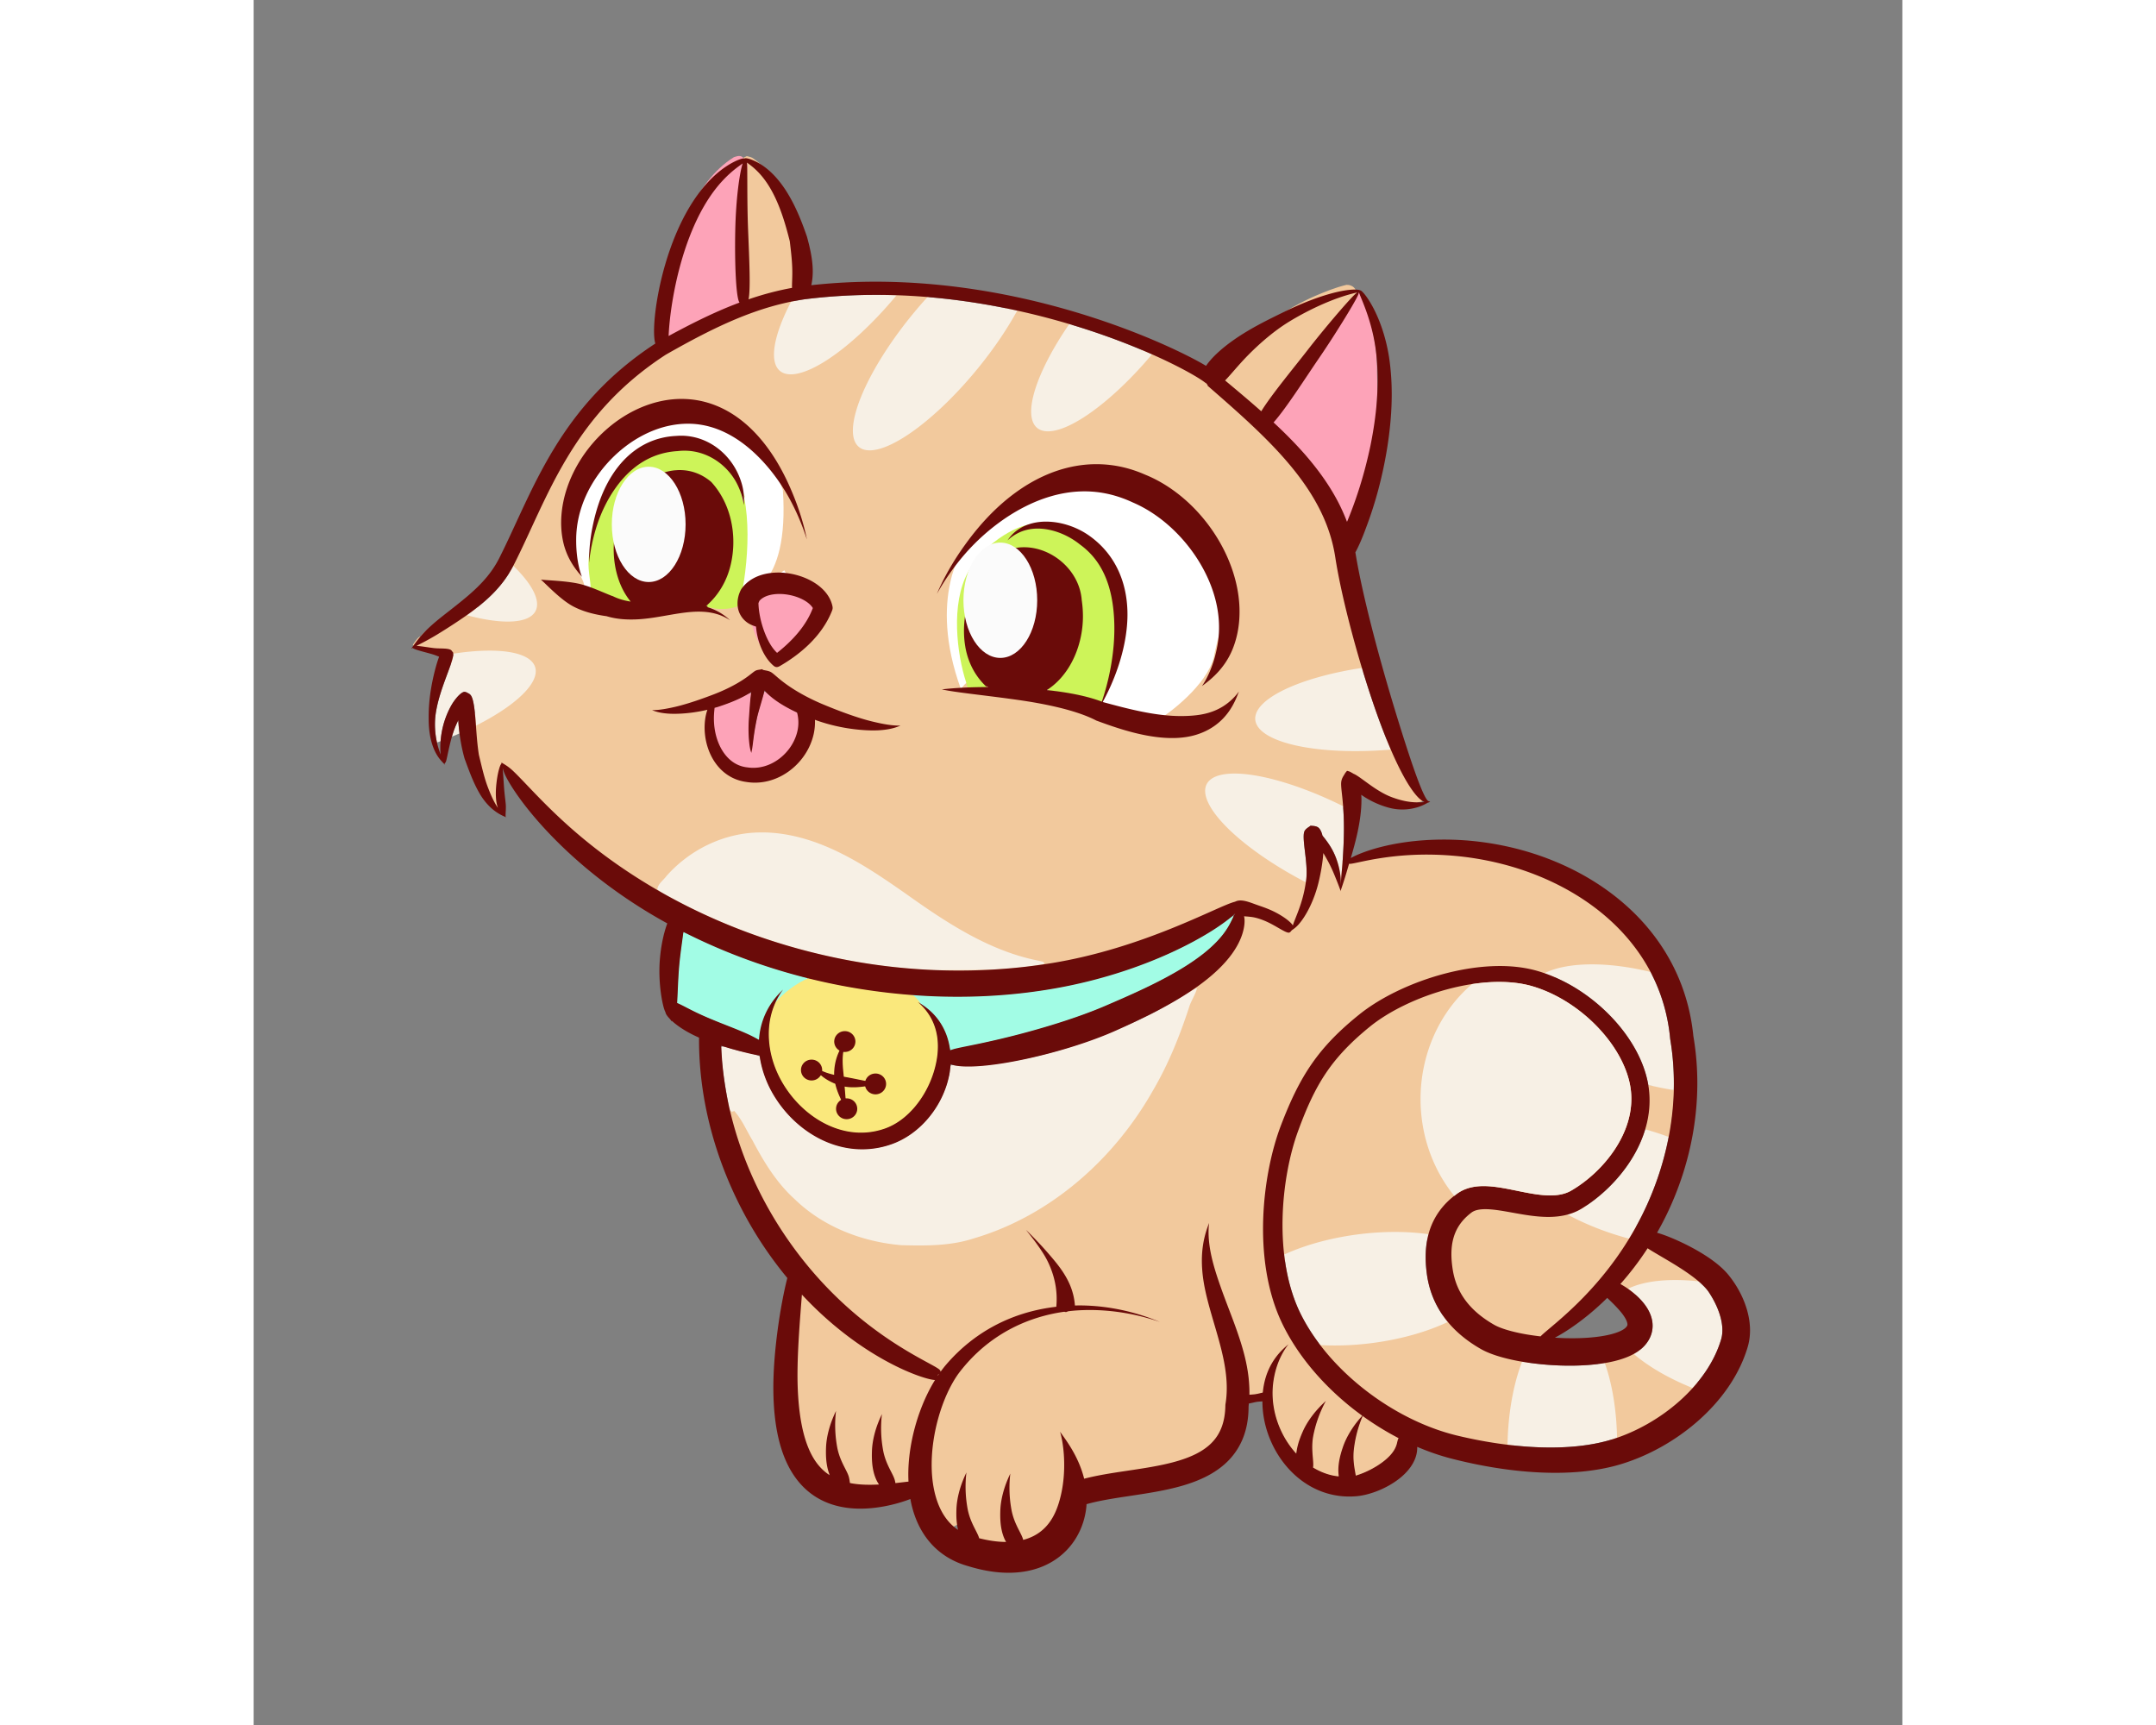 <?xml version="1.0" encoding="UTF-8" standalone="no"?>
<svg
   xmlns:dc="http://purl.org/dc/elements/1.1/"
   xmlns:cc="http://creativecommons.org/ns#"
   xmlns:rdf="http://www.w3.org/1999/02/22-rdf-syntax-ns#"
   xmlns:svg="http://www.w3.org/2000/svg"
   xmlns="http://www.w3.org/2000/svg"
   width="100mm" height="80mm"
   viewBox="0 0 105.715 110.591"
   version="1.1"
   id="svg8">
  <rect x="0" y="0" width="105.715" height="110.591" fill="#808080" stroke="none"/>
  <defs
     id="defs2" />
  <g
     id="layer1"
     transform="translate(-51.71,-51.359)">
    <path
       style="fill:#ffffff;fill-opacity:1;stroke:none;stroke-width:0.265px;stroke-linecap:butt;stroke-linejoin:miter;stroke-opacity:1"
       d="m 19.082,33.621 c 0.031,-0.109 0.063,-0.218 0.094,-0.327 0.756,-2.662 1.46,-5.448 3.227,-7.577 1.354,-1.631 3.305,-2.771 5.402,-3.086 2.097,-0.314 4.32,0.216 6.011,1.495 1.199,0.908 2.101,2.142 3.093,3.272 0.992,1.13 2.15,2.205 3.595,2.621 1.468,0.422 3.055,0.107 4.474,-0.457 1.419,-0.564 2.731,-1.368 4.132,-1.976 1.607,-0.698 3.336,-1.134 5.088,-1.195 1.751,-0.061 3.524,0.259 5.109,1.008 1.755,0.829 3.254,2.179 4.298,3.816 1.044,1.637 1.635,3.553 1.735,5.492 0.105,2.024 -0.32,4.065 -1.17,5.905 -0.85,1.84 -2.118,3.477 -3.648,4.806 -2.176,1.89 -4.946,3.168 -7.827,3.267 -1.44,0.049 -2.895,-0.196 -4.223,-0.756 -1.328,-0.559 -2.528,-1.435 -3.431,-2.558 -0.805,-1 -1.365,-2.172 -2.065,-3.249 -0.7,-1.076 -1.598,-2.097 -2.799,-2.551 -1.132,-0.428 -2.406,-0.299 -3.568,0.04 -1.162,0.338 -2.257,0.875 -3.401,1.27 -2.612,0.9 -5.449,1.04 -8.185,0.655 -1.011,-0.142 -2.018,-0.357 -2.968,-0.732 -0.95,-0.375 -1.845,-0.916 -2.551,-1.654 -0.947,-0.988 -1.526,-2.321 -1.602,-3.687 -0.076,-1.366 0.35,-2.755 1.181,-3.843 z"
       id="path1782"
       transform="translate(51.71,51.359)" />
    <path
       id="path1639"
       style="display:inline;fill:#f2c99d;fill-opacity:1;stroke:none;stroke-width:2.4;stroke-linejoin:round;stroke-miterlimit:4;stroke-dasharray:none;stroke-opacity:1;paint-order:stroke markers fill;stop-color:#000000"
       d="m 31.618,10.011 c -0.188,0.107 -0.446,0.15 -0.502,0.392 -0.248,0.618 -0.034,1.286 -0.101,1.926 0.054,2.245 0.019,4.493 0.188,6.733 0.094,0.122 0.122,0.332 0.26,0.396 0.06,0.012 0.12,0.026 0.181,0.04 -2.555,0.973 -5.039,2.196 -7.218,3.861 -2.466,2.053 -4.513,4.624 -5.879,7.532 -0.85,1.665 -1.686,3.338 -2.459,5.041 0.014,0.211 -0.065,0.459 0.122,0.614 0.441,0.511 0.979,1.006 1.208,1.672 0.056,0.212 0.103,0.504 -0.066,0.67 -0.443,0.298 -1.01,0.198 -1.513,0.192 -0.43,-0.033 -0.869,0.028 -1.286,-0.108 -0.555,-0.15 -1.208,-0.229 -1.699,0.141 -0.461,0.434 -0.806,0.812 -1.361,1.097 -0.471,0.229 -0.393,0.175 -0.764,0.553 -0.033,0.153 -0.023,-0.18 -0.518,0.565 0.061,0.241 0.768,0.136 0.99,0.242 0.765,0.385 0.665,0.688 1.469,0.951 1.068,0.217 2.126,-0.147 3.184,-0.24 0.493,-0.035 1.026,0.032 1.437,0.322 0.226,0.249 0.113,0.642 -0.119,0.846 -0.862,1.082 -2.092,1.767 -3.27,2.448 -0.108,0.18 -0.317,0.333 -0.256,0.566 0.156,1.5 0.266,3.073 1.038,4.407 0.161,0.235 0.667,0.98 0.955,0.901 0.425,-0.09 0.031,-1.288 0.025,-1.673 -0.005,-0.203 0.121,-0.873 0.158,-1.072 2.462,2.255 4.991,5.363 7.839,7.151 1.473,0.915 2.975,1.788 4.544,2.528 4.348,2.08 9.08,3.357 13.888,3.717 5.629,0.494 11.366,-0.405 16.59,-2.553 1.521,-0.543 2.94,-1.364 4.516,-1.752 1.109,0.184 2.03,0.898 3.1,1.206 0.198,-0.043 0.443,0.016 0.569,-0.178 0.514,-0.683 0.696,-1.551 0.83,-2.38 0.04,-0.516 -0.369,-0.93 -0.769,-1.195 -0.444,-0.285 -0.958,-0.449 -1.363,-0.795 -0.503,-0.343 -1.006,-0.686 -1.481,-1.037 -1.082,-0.81 -2.147,-1.756 -2.686,-3.026 -0.084,-0.401 0.39,-0.735 0.758,-0.651 0.557,-0.017 1.118,-0.037 1.673,0.039 1.882,0.23 3.632,1.02 5.338,1.8 0.386,0.157 0.852,-0.105 0.924,-0.514 0.104,-0.477 -0.072,-0.951 0.037,-1.427 0.227,0.114 0.486,0.302 0.723,0.447 1.021,0.66 1.948,1.068 3.2,1.096 0.209,0.015 0.432,0.057 0.606,-0.07 0.196,-0.035 0.351,-0.035 0.396,-0.189 -0.153,-0.071 -0.362,-0.245 -0.469,-0.445 -0.59,-0.907 -0.93,-2.048 -1.376,-3.034 -0.17,-0.124 -0.303,-0.344 -0.541,-0.308 -1.088,-0.044 -2.203,-0.016 -3.269,-0.054 -0.189,-0.004 -0.364,-0.018 -0.573,-0.027 -0.507,-0.031 -1.013,-0.082 -1.514,-0.17 -0.09,-0.016 -0.285,-0.053 -0.414,-0.083 -0.667,-0.156 -1.337,-0.362 -1.921,-0.725 -0.182,-0.153 -0.432,-0.352 -0.402,-0.614 0.305,-0.412 0.736,-0.721 1.169,-0.989 1.115,-0.654 2.381,-0.976 3.619,-1.311 0.549,-0.124 1.134,-0.123 1.662,-0.321 0.108,-0.133 0.346,-0.202 0.317,-0.403 0.06,-0.327 -0.132,-0.622 -0.199,-0.934 -0.836,-2.803 -1.247,-5.714 -2.09,-8.514 -0.985,-2.461 -2.746,-4.512 -4.652,-6.313 -0.739,-0.697 -1.499,-1.372 -2.262,-2.042 0.112,0.089 0.226,0.176 0.326,0.278 0.541,0.471 1.06,1.008 1.719,1.308 0.183,-0.01 0.4,0.095 0.54,-0.066 0.261,-0.214 0.436,-0.518 0.661,-0.768 1.248,-1.552 2.458,-3.135 3.722,-4.674 0.468,-0.569 0.973,-1.165 1.473,-1.729 0.283,-0.307 0.162,-0.871 -0.244,-1.001 -0.081,-0.039 -0.177,-0.04 -0.266,-0.042 -0.698,0.167 -1.37,0.438 -2.029,0.721 -1.758,0.771 -3.36,1.888 -4.708,3.254 -0.589,0.559 -1.219,1.11 -1.59,1.847 0.013,0.191 -0.101,0.419 0.067,0.564 0.035,0.043 0.076,0.082 0.116,0.121 -0.328,-0.287 -0.656,-0.575 -0.984,-0.861 -1.029,-0.674 -2.127,-1.236 -3.248,-1.741 -0.214,0.013 -0.464,-0.064 -0.619,0.129 -1.463,1.328 -2.735,2.896 -4.432,3.944 -0.476,0.281 -0.976,0.549 -1.516,0.681 -0.279,0.037 -0.653,0.033 -0.82,-0.234 -0.079,-0.314 -0.011,-0.649 0.025,-0.966 0.253,-1.552 1.134,-2.893 1.879,-4.245 0.11,-0.222 0.29,-0.424 0.263,-0.687 0.05,-0.164 -0.03,-0.301 -0.138,-0.419 -0.475,-0.479 -1.183,-0.501 -1.796,-0.662 -0.294,-0.104 -0.608,-0.126 -0.9,-0.242 -0.387,-0.116 -0.874,-0.2 -1.21,0.076 -0.268,0.214 -0.389,0.555 -0.592,0.826 -1.683,2.593 -3.686,5.05 -6.258,6.807 -0.674,0.441 -1.37,0.946 -2.197,1.023 -0.2,0.024 -0.464,-0.075 -0.446,-0.316 -0.188,-1.145 0.285,-2.262 0.804,-3.256 0.58,-1.078 1.173,-2.155 1.929,-3.122 0.507,-0.686 1.061,-1.338 1.56,-2.027 0.109,-0.214 0.142,-0.465 0.025,-0.684 -0.197,-0.415 -0.708,-0.491 -1.119,-0.457 -0.304,0.005 -0.607,-0.014 -0.912,-0.008 -0.279,-0.005 -0.541,0.149 -0.718,0.359 -1.432,1.433 -2.781,3.011 -4.561,4.027 -0.458,0.258 -0.942,0.476 -1.442,0.633 -0.329,0.054 -0.768,-0.185 -0.701,-0.564 -0.055,-1.147 0.537,-2.176 0.896,-3.23 0.022,-0.153 -0.022,-0.314 -0.025,-0.471 -0.103,-0.064 -0.197,-0.159 -0.302,-0.22 0.012,-0.003 0.024,-0.006 0.036,-0.009 0.15,-0.147 0.391,-0.241 0.391,-0.483 0.285,-1.723 -0.092,-3.48 -0.664,-5.105 -0.463,-1.143 -1.015,-2.339 -2.052,-3.074 -0.131,-0.115 -0.301,-0.142 -0.464,-0.181 z m -4.39,15.968 c 0.139,-0.002 0.278,0.001 0.417,0.01 1.56,0.09 2.975,0.951 4.025,2.069 0.222,0.23 0.427,0.475 0.624,0.727 0.053,0.069 0.177,0.231 0.252,0.34 0.796,1.115 0.925,1.015 1.389,2.297 0.206,3.125 -0.343,4.92 -1.206,5.931 0.425,-0.201 0.859,-0.458 1.295,-0.793 0.081,0.186 0.902,1.261 1.114,1.352 0.66,0.34 0.586,-0.227 1.064,0.372 0.175,0.233 0.27,0.563 0.108,0.828 -0.521,1.22 -1.594,2.086 -2.678,2.793 -0.133,0.144 -0.25,0.107 -0.337,-0.057 -0.408,-0.52 -0.586,-1.172 -0.726,-1.805 -0.146,-0.363 -0.508,-0.547 -0.786,-0.798 -0.299,-0.214 -0.467,-0.607 -0.855,-0.687 -0.353,-0.097 -0.762,0.008 -1.01,0.283 -1.249,-0.428 -2.585,-0.186 -3.853,0.01 -0.509,0.085 -1.024,0.121 -1.531,0.213 -1.181,0.124 -2.322,-0.298 -3.441,-0.611 -0.461,-0.165 -0.871,-0.444 -1.246,-0.755 0.28,-0.009 0.592,-0.028 0.826,-0.19 0.106,-0.139 0.555,0.211 0.515,0.008 0.011,-0.225 -0.394,-0.859 -0.468,-1.227 -0.32,-1.121 -0.749,-2.426 -0.552,-3.612 0.354,-2.52 2.044,-4.758 4.275,-5.941 0.854,-0.463 1.812,-0.742 2.784,-0.758 z m 5.502,11.373 c -3.41,1.613 -6.246,-0.593 -4.858,1.019 1.162,0.178 3.437,0.646 4.858,-1.019 z m 21.079,-7.163 c 2.091,-0.021 4.107,0.92 5.619,2.331 1.288,1.202 2.275,2.744 2.761,4.442 0.473,1.802 -0.194,3.116 -0.574,4.91 -0.209,1.688 -2.511,3.594 -3.561,4.242 0.602,0.051 1.962,-0.022 2.072,0.122 0.105,0.186 0.646,-0.246 0.857,-0.217 -0.594,0.408 -1.319,0.607 -2.037,0.57 -1.709,0.122 -3.351,-0.48 -4.928,-1.057 -1.344,-0.495 -2.71,-0.98 -4.142,-1.141 -1.348,-0.242 -2.709,-0.403 -4.066,-0.581 0.056,-0.303 -0.465,0.352 -0.465,0.352 -2.146,-5.903 0.223,-9.084 0.223,-9.084 0,0 2.747,-3.033 5.045,-4.139 0.992,-0.483 2.091,-0.751 3.196,-0.751 z m 4.246,15.925 c -0.178,-0.015 -0.299,-0.039 -0.29,-0.085 -0.429,0.421 -0.209,0.394 0.29,0.085 z m -25.636,-2.789 c 0.743,0.19 1.262,0.803 1.888,1.206 0.53,0.347 1.126,0.578 1.697,0.85 0.342,0.151 0.687,0.296 1.036,0.431 -0.399,-0.074 -0.794,-0.19 -1.189,-0.263 -0.142,0.057 -0.364,7.9e-4 -0.445,0.144 -0.098,0.167 -0.232,0.327 -0.182,0.534 -0.011,1.718 -1.678,3.227 -3.389,3.064 -0.522,-0.034 -1.044,-0.221 -1.413,-0.603 -0.764,-0.773 -1.047,-1.954 -0.834,-3.007 0.082,-0.193 -0.022,-0.391 -0.041,-0.587 -0.139,-0.085 -0.392,-0.178 -0.1,-0.23 1.015,-0.407 1.986,-0.922 2.898,-1.524 0.025,-0.007 0.05,-0.013 0.076,-0.016 z"
       transform="translate(51.71,51.359)" />
    <g
       id="g1780">
      <path
         id="path1580"
         style="fill:#f2c99d;fill-opacity:1;stroke:none;stroke-width:9.071;stroke-linejoin:round;stroke-miterlimit:4;stroke-dasharray:none;stroke-opacity:1;paint-order:stroke markers fill;stop-color:#000000"
         d="m 476.348,398.469 c -0.164,-0.011 -0.33,-0.005 -0.502,0.023 -5.421,0.256 -10.756,2.534 -16.061,3.639 -0.659,0.618 -1.625,-0.291 -1.791,0.684 -0.036,0.118 -0.075,0.235 -0.111,0.354 -0.166,-0.337 -0.329,-0.673 -0.461,-1.014 -0.654,-1.259 -1.212,-2.705 -2.477,-3.471 -0.476,-0.139 -0.914,-0.222 -1.406,-0.102 -0.686,0.509 -1.526,0.992 -1.664,1.924 -0.266,1.538 -0.426,3.101 -0.766,4.631 -0.147,0.787 -0.396,1.583 -0.037,2.352 0.002,0.042 0.018,0.075 0.023,0.115 -0.82,0.901 -1.091,2.161 -1.619,3.246 -0.255,0.61 -0.457,1.058 -0.723,1.648 -0.14,0.312 -0.464,0.976 -0.705,1.406 -0.696,1.245 -1.542,2.485 -2.795,3.225 -2.908,-0.867 -5.381,-3.062 -8.518,-3.172 -0.789,-0.049 -1.609,-0.002 -2.219,0.562 -0.924,0.318 -0.954,1.369 -1.133,2.182 -1.083,4.661 -4.435,8.318 -7.73,11.598 -1.33,1.366 -2.816,2.593 -4.059,4.035 -3.206,4.85 -3.522,10.936 -6.426,15.928 -5.668,12.997 -14.603,24.654 -26.064,33.059 -1.329,0.976 -2.873,2.023 -4.346,2.938 -1.591,0.994 -3.246,1.92 -4.836,2.74 -2.253,1.15 -4.643,2.197 -6.93,3.041 -4.357,1.591 -8.895,2.793 -13.545,3.031 -10.029,0.664 -20.475,-1.726 -28.629,-7.766 -2.41,-1.761 -4.489,-3.916 -6.436,-6.166 -4.769,-5.241 -6.953,-12.187 -11.141,-17.834 -0.587,-0.319 -1.191,-0.825 -1.865,-0.902 -1.579,-0.05 -2.823,1.487 -2.648,3.016 0.125,1.637 0.865,3.141 1.232,4.727 7.157,23.546 24.013,43.703 45.316,55.838 0.604,0.358 1.232,0.676 1.834,1.031 -9.102,-3.314 -17.149,-9.097 -24.199,-15.666 -1.353,-1.189 -2.623,-2.69 -4.439,-3.143 -0.542,0.104 -1.085,0.207 -1.627,0.311 -1.524,1.481 -1.406,3.784 -1.398,5.744 0.016,1.463 -0.193,2.913 -0.133,4.379 -0.136,7.899 -1.047,16.158 0.973,23.992 0.602,2.327 1.422,4.615 2.678,6.672 0.801,1.627 2.019,3.371 3.961,3.629 0.544,-0.225 1.318,-0.141 1.711,-0.57 0.454,-0.638 0.779,-1.329 0.807,-2.123 0.041,-0.95 0.297,0.4 0.492,0.711 0.503,1.228 1.182,2.368 1.748,3.562 1.105,1.859 3.387,2.748 5.486,2.488 1.572,0.42 3.631,0.181 4.436,-1.428 0.42,-0.832 0.383,-1.818 0.096,-2.686 0.609,1.024 1.243,2.105 2.15,2.879 0.707,0.52 1.564,0.794 2.439,0.588 1.825,-0.299 2.797,-2.161 2.963,-3.85 0.537,-4.926 1.324,-9.862 2.992,-14.549 0.844,-2.439 1.891,-4.807 3.127,-7.072 -0.058,-0.581 0.271,-1.31 -0.043,-1.793 -0.145,-0.136 -0.287,-0.277 -0.428,-0.422 1.015,-0.032 2.027,-0.402 2.811,-1.066 0.48,-0.377 0.927,-0.794 1.344,-1.24 -7.15,9.732 -9.46,22.951 -5.668,34.457 0.758,1.687 1.689,3.647 3.557,4.307 1.649,0.55 3.32,-0.803 3.646,-2.396 0.653,2.772 2.107,5.565 4.615,7.062 1.837,0.761 4.143,1.28 5.936,0.143 1.34,-0.884 1.567,-2.747 0.941,-4.133 -0.252,-1.065 0.106,-0.014 0.332,0.4 0.584,1.139 1.298,2.273 2.268,3.107 0.739,0.257 1.48,0.822 2.266,0.391 3.929,-1.374 6.568,-4.959 8.277,-8.594 1.308,-2.599 1.338,-5.592 1.369,-8.439 -0.011,-1.062 -0.022,-2.125 -0.041,-3.188 0.823,1.686 1.609,3.464 2.873,4.859 0.703,0.328 1.372,0.971 2.193,0.637 8.156,-1.717 16.719,-1.939 24.461,-5.293 1.994,-0.916 4.033,-1.88 5.676,-3.359 3.064,-2.895 4.295,-7.19 4.418,-11.299 0.122,-3.478 -0.232,-6.954 -0.557,-10.41 -0.901,-4.815 -2.421,-9.484 -3.586,-14.236 -0.151,-0.652 -0.373,-1.585 -0.529,-2.352 0.82,2.15 1.731,4.318 3.053,6.203 0.197,0.267 0.8,0.784 1.551,1.379 1.205,3.261 2.336,6.547 3.045,9.955 0.511,2.506 0.856,5.054 0.801,7.615 0.234,0.338 0.798,0.047 1.172,0.074 0.744,-0.147 1.567,-0.159 2.24,-0.521 0.188,-0.419 0.097,-0.94 0.248,-1.391 0.493,-3.079 1.862,-6.022 3.98,-8.334 0.391,-0.433 0.808,-0.844 1.244,-1.23 -1.971,2.927 -3.066,6.428 -3.244,9.943 -0.128,2.643 0.202,5.306 1.059,7.814 0.959,2.887 2.466,5.621 4.529,7.863 0.387,0.217 0.395,-0.415 0.453,-0.65 0.521,-3.022 1.901,-5.857 3.699,-8.324 0.176,-0.328 0.593,-0.599 0.627,-0.979 0.029,-10e-4 0.038,0.009 0.07,0.006 0.24,-0.287 1.239,-1.049 1.209,-1.479 0.365,-0.07 0.612,-0.451 0.889,-0.674 -1.444,2.917 -2.584,6.045 -2.914,9.299 -0.186,2.117 0.191,4.242 0.193,6.344 1.793,1.096 3.861,1.843 5.955,2.154 0.586,-0.021 0.395,-0.806 0.41,-1.182 -0.113,-4.048 1.522,-7.977 3.83,-11.246 0.471,-0.715 1.081,-1.341 1.6,-2.012 -0.161,0.326 -0.214,0.738 -0.377,1.055 -1.394,3.818 -2.132,7.981 -1.346,12.018 0.134,0.374 0.031,0.984 0.377,1.188 3.066,-0.984 6.026,-2.567 8.297,-4.887 1.033,-1.046 1.641,-2.422 1.951,-3.844 0.152,-0.255 0.145,-0.594 -0.18,-0.703 -2.856,-1.527 -5.612,-3.237 -8.273,-5.084 -0.061,-0.033 -0.12,-0.086 -0.195,-0.08 0.007,-0.009 0.015,-0.018 0.021,-0.027 -1.089,-0.928 -2.309,-1.741 -3.402,-2.686 -4.305,-3.582 -8.232,-7.646 -11.498,-12.201 1.184,0.599 2.184,0.896 2.629,0.295 1.412,-1.954 -11.314,-19.038 -10.416,-21.35 0.358,-1.461 0.256,-3.002 0.4,-4.498 0.334,-6.189 0.436,-12.411 1.406,-18.545 0.123,-0.72 0.292,-1.726 0.471,-2.555 0.529,-2.77 1.445,-5.438 2.381,-8.09 2.522,-7.613 7.025,-14.693 12.512,-20.354 0.038,-0.039 0.072,-0.071 0.109,-0.109 -0.505,0.535 -1.008,1.071 -1.49,1.629 -4.266,4.924 -7.385,10.749 -9.74,16.797 -3.906,10.255 -5.224,21.414 -4.289,32.324 0.488,0.698 0.717,1.724 1.676,1.902 1.644,0.579 3.189,-0.463 4.59,-1.182 1.684,-0.414 3.288,-1.144 4.988,-1.533 8.385,-2.225 17.133,-2.089 25.738,-2.227 0.679,-0.388 1.614,-0.499 1.865,-1.35 0.518,-1.615 1.303,-3.166 2.301,-4.561 -0.999,1.541 -1.655,3.28 -1.812,5.074 0.191,5.021 -0.365,6.773 1.668,10.553 -0.123,3.621 1.989,3.446 3.062,7.43 1.149,4.595 6.404,6.117 10.182,7.996 4.025,1.579 7.826,1.714 11.242,-1.729 5.439,-3.131 11.531,-6.421 15.51,-11.242 0.37,-0.441 0.75,-0.899 1.127,-1.348 0.026,0.574 0.069,1.144 0.59,1.506 1.507,1.37 3.728,1.073 5.477,0.393 1.182,-0.455 2.453,-0.509 3.693,-0.699 3.271,-0.281 6.623,0.194 9.828,-0.695 0.394,-0.43 1.157,-0.669 1.309,-1.225 -0.011,-0.704 0.284,-1.495 -0.322,-2.031 -2.666,-2.758 -6.309,-4.245 -9.406,-6.438 -1.046,-0.568 -1.995,-1.633 -3.277,-1.521 -0.486,0.18 -0.973,0.359 -1.459,0.539 -0.103,0.159 -0.22,0.307 -0.328,0.463 0.089,-0.293 0.17,-0.589 0.24,-0.889 0.463,-4.09 -4.379,-5.383 -7.453,-6.273 -3.066,-1.25 -6.199,-2.774 -9.457,-3.486 1.313,-1.89 4.841,-3.478 6.605,-4.092 3.184,-1.176 1.998,-5.491 5.324,-5.564 3.7,0.026 -1.41,-5.537 2.264,-5.08 0.531,-0.261 0.231,-2.176 0.609,-2.623 0.79,-1.101 0.748,-2.509 1.082,-3.777 0.621,-3.17 0.836,-6.75 -1.029,-9.566 -0.616,-0.616 0.086,-1.405 -0.748,-1.648 0.751,-4.129 -2.389,-7.503 -7.295,-12.432 -1.358,-1.413 -7.886,-3.639 -8.801,-5.375 -0.559,-1.796 -6.625,-0.45 -6.832,-2.268 -0.37,-0.585 -0.414,-1.501 -1.209,-1.654 -1.043,-0.449 -2.232,-0.405 -3.346,-0.592 1.65,0.123 3.296,0.307 4.93,0.594 5.685,0.306 11.29,-1.58 16.977,-0.859 3.347,-0.254 6.597,1.331 9.949,0.725 0.435,-0.389 1.218,-0.551 1.424,-1.088 0.097,-0.758 0.415,-1.574 -0.162,-2.225 -4.886,-8.812 -12.905,-15.527 -21.762,-20.127 -4.543,-2.334 -9.316,-4.264 -14.26,-5.562 -5.868,-1.426 -11.895,-2.197 -17.932,-2.271 -0.226,-0.03 -0.453,-0.025 -0.68,-0.021 -0.461,-0.007 -0.896,0.122 -1.285,0.334 -0.064,-0.107 -0.13,-0.214 -0.18,-0.326 -0.47,-0.184 -0.929,-0.372 -1.42,-0.406 z M 488.5,430.236 c -7.544,1.271 -14.839,4.09 -21.23,8.279 6.38,-4.227 13.674,-7.06 21.23,-8.279 z m 44.275,26.041 c -0.544,0.068 -0.067,0.728 -0.162,1.051 0.256,3.103 0.135,6.235 -0.75,9.24 -0.349,0.657 0.524,0.706 0.947,0.863 1.555,0.471 3.088,1.02 4.633,1.506 0.434,-0.338 0.296,-1.079 0.463,-1.57 0.455,-3.283 0.923,-6.615 0.906,-9.918 -1.992,-0.392 -4.016,-0.873 -6.037,-1.172 z m -26.557,27.637 c 0.028,-0.014 0.053,0.053 0.08,0.127 -0.059,-0.005 -0.117,-0.006 -0.176,-0.012 0.016,-0.016 0.036,-0.029 0.051,-0.047 0.015,-0.038 0.03,-0.061 0.045,-0.068 z m -114.883,22.908 c 0.046,0.119 0.091,0.237 0.137,0.355 0.274,0.757 0.517,1.531 0.691,2.201 -0.577,0.448 -0.638,-0.317 -0.623,-0.84 -0.048,-0.574 -0.132,-1.145 -0.205,-1.717 z m 91.957,5.223 c -1.3,0.015 -2.346,0.886 -3.582,1.168 -4.916,1.857 -10.103,2.861 -15.307,3.49 -3.372,0.442 -6.772,0.707 -10.135,1.199 -1.578,0.315 -2.468,2.27 -1.631,3.66 0.623,1.124 1.713,1.877 2.492,2.881 9.355,9.919 21.784,17.112 35.271,19.473 2.557,0.37 5.054,1.509 7.684,1.121 0.68,-0.464 1.644,-0.714 1.771,-1.654 1.531,-4.526 1.117,-9.427 2.471,-13.992 0.165,-1.822 1.481,-3.435 1.197,-5.33 -0.073,-0.792 -0.415,-1.537 -1.102,-1.973 -0.754,-0.699 -1.858,-0.826 -2.785,-1.221 -3.513,-1.211 -7.286,-2.189 -10.092,-4.771 -1.776,-1.142 -2.84,-3.299 -4.984,-3.889 -0.412,-0.119 -0.841,-0.178 -1.27,-0.162 z m 45.545,7.676 c -0.435,-0.039 -0.866,-0.009 -1.279,0.217 -0.783,0.251 -1.566,0.5 -2.35,0.75 v 0.002 c -1.39,0.652 -3.196,0.541 -4.225,1.861 -0.885,1.005 -0.715,2.464 -0.178,3.588 1.481,4.959 1.475,10.193 2.514,15.24 0.667,0.633 1.083,1.71 2.127,1.732 2.211,0.35 4.007,-1.243 5.904,-2.072 4.812,-2.809 9.638,-5.835 13.314,-10.092 0.081,-0.577 0.575,-1.207 0.385,-1.75 -0.414,-0.624 -0.684,-1.427 -1.5,-1.605 -4.707,-2.11 -9.164,-4.742 -13.4,-7.678 -0.436,-0.047 -0.877,-0.154 -1.312,-0.193 z"
         transform="scale(0.265)" />
      <path
         id="path1565"
         style="fill:#f7f0e5;fill-opacity:1;stroke:none;stroke-width:18.142;stroke-linejoin:round;stroke-miterlimit:4;stroke-dasharray:none;stroke-opacity:1;paint-order:stroke markers fill;stop-color:#000000"
         d="m 344.078,265.156 c -5.089,0.058 -10.327,0.388 -15.666,1.062 -1.086,0.163 -2.166,0.364 -3.246,0.586 a 10.253,32.88 39.241 0 0 -2.666,16.756 10.253,32.88 39.241 0 0 28.189,-18.312 c -2.176,-0.073 -4.373,-0.117 -6.611,-0.092 z m 14.1,0.52 a 10.253,32.88 39.241 0 0 -3.727,4.316 10.253,32.88 39.241 0 0 -12.859,31.953 10.253,32.88 39.241 0 0 28.742,-18.98 10.253,32.88 39.241 0 0 9.553,-14 c -6.55,-1.435 -13.857,-2.638 -21.709,-3.289 z m 34.295,6.533 a 10.253,32.88 39.241 0 0 -7.746,25.139 A 10.253,32.88 39.241 0 0 412.5,279.533 c -4.161,-1.842 -9.143,-3.813 -14.787,-5.684 -1.623,-0.538 -3.389,-1.09 -5.24,-1.641 z M 257.967,330.691 c -1.355,2.616 -3.006,4.73 -4.693,6.477 -1.968,2.037 -4.124,3.725 -5.99,5.07 -0.183,0.132 -0.389,0.269 -0.578,0.402 a 32.88,10.253 27.007 0 0 16.643,-1.025 32.88,10.253 27.007 0 0 -5.381,-10.924 z m -6.072,20.523 a 10.253,32.88 72.216 0 0 -8.459,0.736 c 0.003,0.075 0.007,0.147 0.002,0.232 0.014,0.053 0.035,0.148 0.049,0.18 -0.015,0.013 -0.049,0.064 -0.066,0.084 -0.166,1.131 -0.94,3.094 -1.857,5.588 -0.857,2.33 -1.62,4.601 -2.096,6.891 -0.249,1.195 -0.384,2.234 -0.428,3.094 -0.072,1.439 0.006,2.758 0.188,3.973 0.077,0.516 0.175,0.994 0.281,1.455 a 10.253,32.88 72.216 0 0 0.871,-0.328 c 0.118,-1.523 0.407,-3.209 0.941,-4.867 0.665,-2.061 1.547,-3.719 2.162,-4.615 0.903,-1.315 1.884,-2.281 2.533,-2.436 0.297,-0.07 0.645,0.131 0.771,0.158 0.009,0.015 0.041,0.049 0.057,0.068 0.326,0.126 0.677,0.315 0.92,0.711 0.616,1.006 0.893,3.539 1.131,6.715 0.013,0.168 0.027,0.338 0.039,0.506 a 10.253,32.88 72.216 0 0 14.307,-14.182 10.253,32.88 72.216 0 0 -11.346,-3.963 z m 211.404,4.178 a 10.253,32.88 84.653 0 0 -25.811,12.539 10.253,32.88 84.653 0 0 32.811,7.223 c -0.96,-2.224 -1.943,-4.676 -2.93,-7.387 -0.088,-0.241 -0.177,-0.484 -0.266,-0.73 -1.228,-3.421 -2.526,-7.4 -3.805,-11.645 z m -218.648,12.664 c -0.191,0.391 -0.385,0.804 -0.574,1.234 -0.373,0.847 -0.684,1.788 -0.959,2.736 a 10.253,32.88 72.216 0 0 1.834,-0.787 c -0.09,-0.696 -0.166,-1.381 -0.225,-2.047 -0.035,-0.397 -0.051,-0.757 -0.076,-1.137 z m 187.801,12.895 a 32.88,10.253 27.007 0 0 -6.723,2.572 32.88,10.253 27.007 0 0 23.982,23.729 c 0.036,-0.248 0.079,-0.481 0.111,-0.74 0.48,-3.819 -1.081,-9.601 -0.484,-11.457 0.252,-0.784 1.286,-1.235 1.535,-1.496 0.338,0.093 1.491,-0.037 2.084,0.66 0.368,0.432 0.621,1.035 0.791,1.75 0.703,0.854 1.384,1.762 1.977,2.736 0.785,1.29 1.439,2.799 1.885,4.463 0.199,0.742 0.344,1.469 0.441,2.158 0.135,0.955 0.14,1.839 0.119,2.625 0.048,-0.928 0.117,-2.038 0.275,-3.656 0.181,-1.85 0.466,-5.892 0.492,-9.547 0.016,-2.227 -0.075,-4.099 -0.215,-5.91 a 32.88,10.253 27.007 0 0 -26.271,-7.887 z m -115.123,14.252 c -8.505,0.166 -16.718,4.205 -22.324,10.559 -0.724,1.01 -2.112,1.911 -2.18,3.223 1.72,1.503 4.027,2.292 6,3.449 18.921,9.721 39.997,15.236 61.246,16.098 8.744,-0.067 17.596,0.167 26.217,-1.475 0.555,-0.614 -0.929,-0.702 -1.273,-0.832 -11.972,-2.367 -22.336,-9.264 -32.119,-16.225 -9.482,-6.637 -19.667,-13.439 -31.482,-14.646 -1.356,-0.134 -2.721,-0.186 -4.084,-0.15 z m 201.756,31.908 a 31.062,13.256 16.768 0 0 -11.643,2.152 c 2.752,0.957 5.452,2.251 8.01,3.865 2.978,1.88 5.772,4.167 8.223,6.742 2.391,2.514 4.468,5.315 6.043,8.279 1.378,2.594 2.381,5.342 2.855,8.131 a 31.062,13.256 16.768 0 0 6.168,1.24 c 0.099,-4.011 -0.151,-8.095 -0.838,-12.211 -0.011,-0.068 -0.021,-0.137 -0.027,-0.205 -0.561,-6.009 -2.248,-11.39 -4.756,-16.154 a 31.062,13.256 16.768 0 0 -14.035,-1.84 z m -95.9,5.768 c -4.109,2.234 -8.017,4.883 -12.27,6.879 -12.092,5.952 -25.136,10.207 -38.564,11.705 -2.809,0.278 -5.646,0.279 -8.432,-0.012 -0.569,0.72 -0.199,1.934 -0.611,2.785 -1.882,8.711 -9.26,16.415 -18.344,17.359 -9.2,1.187 -18.294,-4.191 -23.188,-11.812 -2.276,-3.053 -3.413,-6.744 -4.189,-10.4 -1.911,-0.946 -4.196,-0.998 -6.215,-1.721 -1.005,-0.095 -2.212,-0.926 -3.145,-0.594 0.115,4.69 0.974,9.364 1.779,13.984 0.097,0.759 0.376,2.18 1.398,1.512 1.884,2.049 2.978,4.763 4.432,7.133 2.733,5.182 5.822,10.271 10.217,14.229 6.874,6.689 16.311,10.313 25.771,11.125 5.877,0.156 11.871,0.213 17.527,-1.633 18.58,-5.456 34.048,-19.201 43.455,-35.92 3.654,-6.235 6.355,-12.968 8.609,-19.812 0.455,-1.645 1.504,-3.077 1.953,-4.695 -0.027,-0.081 -0.109,-0.119 -0.186,-0.111 z m 108.633,34.133 c -0.781,2.6 -1.937,5.08 -3.381,7.371 -3.104,4.926 -7.484,9.063 -11.932,11.789 -1.112,0.679 -2.281,1.147 -3.473,1.467 a 31.062,13.256 16.768 0 0 11.646,4.889 31.062,13.256 16.768 0 0 3.256,0.945 c 1.504,-2.464 2.944,-5.126 4.258,-8.008 2.34,-5.135 4.189,-10.728 5.324,-16.607 a 31.062,13.256 16.768 0 0 -3.301,-1.133 31.062,13.256 16.768 0 0 -2.398,-0.713 z m -60.594,24.836 a 13.256,31.062 82.659 0 0 -7.898,0.467 13.256,31.062 82.659 0 0 -18.838,4.998 c 0.137,1.195 0.301,2.384 0.516,3.559 0.715,3.904 1.868,7.625 3.545,10.963 1.269,2.526 2.84,5.001 4.658,7.381 a 13.256,31.062 82.659 0 0 11.547,-0.365 13.256,31.062 82.659 0 0 19.334,-5.229 c -0.425,-0.512 -0.837,-1.033 -1.215,-1.576 -2.116,-3.036 -3.384,-6.416 -3.871,-10.041 -0.222,-1.656 -0.339,-3.379 -0.266,-5.119 0.062,-1.485 0.276,-2.992 0.676,-4.488 a 13.256,31.062 82.659 0 0 -8.188,-0.549 z m 68.014,11.631 a 31.062,13.256 16.768 0 0 -11.57,2.115 c 0.481,0.339 0.978,0.716 1.482,1.143 0.736,0.621 1.541,1.389 2.26,2.277 0.64,0.791 1.292,1.775 1.721,2.918 0.204,0.544 0.367,1.145 0.443,1.793 0.074,0.627 0.069,1.296 -0.053,1.988 -0.118,0.671 -0.342,1.337 -0.68,1.984 -0.327,0.626 -0.749,1.214 -1.26,1.76 -0.527,0.562 -1.131,1.047 -1.777,1.465 -0.241,0.156 -0.496,0.297 -0.752,0.438 a 31.062,13.256 16.768 0 0 14.252,8.246 c 1.137,-1.257 2.175,-2.555 3.084,-3.891 1.75,-2.571 3.037,-5.233 3.826,-7.918 0.231,-0.797 0.319,-1.66 0.283,-2.572 -0.038,-0.966 -0.214,-1.967 -0.496,-2.965 -0.628,-2.221 -1.748,-4.322 -2.83,-5.926 -0.376,-0.549 -0.911,-1.15 -1.578,-1.781 -0.267,-0.253 -0.563,-0.504 -0.857,-0.754 a 31.062,13.256 16.768 0 0 -5.498,-0.32 z m -37.191,19.744 a 13.256,31.062 0.75 0 0 -3.512,19.383 13.256,31.062 0.75 0 0 -0.016,0.721 c 2.588,0.317 5.152,0.53 7.656,0.621 6.635,0.24 12.649,-0.366 17.602,-1.898 0.415,-0.128 0.828,-0.279 1.242,-0.422 a 13.256,31.062 0.75 0 0 -2.969,-18.08 c -2.985,0.498 -6.398,0.711 -9.977,0.631 -3.32,-0.075 -6.787,-0.403 -10.027,-0.955 z"
         transform="scale(0.265)" />
      <path
         id="path1471"
         style="fill:#cdf459;fill-opacity:1;stroke-width:0.167;stroke-linejoin:round;paint-order:stroke markers fill;stop-color:#000000"
         d="m 388.879,320.68 c -1.719,0.031 -0.753,-0.242 -2.253,0.542 -5.6e-4,-0.891 -2.534,-0.534 -2.534,-0.534 -2.973,-0.51 -11.878,3.869 -16.107,11.538 -4.229,7.669 -2.68,19.778 -0.481,26.591 0.184,0.429 0.176,0.951 0.412,1.342 0.741,0.189 1.544,-0.03 2.307,0.008 0.751,-0.059 1.54,0.048 2.273,-0.078 0.021,-0.442 -0.571,-0.705 -0.801,-1.068 -3.069,-3.3 -4.609,-7.867 -4.514,-12.346 -0.045,-1.131 0.082,-2.258 0.082,-3.385 -0.069,-0.252 22.303,4.896 22.312,4.59 -0.319,-0.957 -5.748,-3.078 -11.305,-5.254 4.09,-2.158 5.332,-10.307 5.691,-16.049 3.317,0.669 6.362,2.534 8.471,5.182 1.776,2.13 2.788,4.834 2.998,7.584 0.348,3.225 0.314,6.514 -0.559,9.67 -1.116,4.394 -3.578,8.542 -7.271,11.258 -0.225,0.107 -0.583,0.536 -0.152,0.607 4.013,0.557 8.044,1.145 11.898,2.439 0.381,0.046 0.813,0.485 1.148,0.26 1.413,-4.117 2.387,-8.384 3.012,-12.689 0.892,-6.576 0.52,-13.545 -2.391,-19.607 -1.66,-3.481 -4.164,-6.576 -7.354,-8.766 -1.427,-1.051 -3.066,-1.894 -4.885,-1.834 z"
         transform="scale(0.265)" />
      <path
         id="path1562"
         style="fill:#fda3b8;fill-opacity:1;stroke:none;stroke-width:1.2;stroke-linejoin:round;stroke-miterlimit:4;stroke-dasharray:none;stroke-opacity:1;paint-order:stroke markers fill;stop-color:#000000"
         d="m 82.499,61.439 c -1.285,0.801 -2.168,2.093 -2.846,3.419 -1.199,2.414 -1.773,5.093 -1.99,7.766 -0.015,0.393 0.392,0.717 0.77,0.608 0.395,-0.141 0.747,-0.382 1.128,-0.558 1.081,-0.551 2.188,-1.048 3.305,-1.519 0.158,-0.148 0.352,-0.291 0.353,-0.531 0.044,-0.308 -0.148,-0.583 -0.121,-0.891 -0.116,-1.604 -0.105,-3.231 -0.013,-4.81 0.043,-0.697 0.099,-1.436 0.177,-2.147 0.062,-0.318 0.176,-0.658 0.084,-0.977 -0.122,-0.126 -0.195,-0.324 -0.347,-0.406 -0.18,-0.076 -0.328,-0.007 -0.502,0.046 z" />
      <path
         style="fill:#fda3b8;fill-opacity:1;stroke:none;stroke-width:4.535;stroke-linejoin:round;stroke-miterlimit:4;stroke-dasharray:none;stroke-opacity:1;paint-order:stroke markers fill;stop-color:#000000"
         d="m 462.517,264.348 c -2.605,3.626 -4.637,8.654 -7.195,12.333 -4.319,6.451 -9.284,13.477 -14.124,19.549 2.239,2.755 5.933,4.783 8.248,7.583 3.972,4.391 7.636,12.189 10.152,17.531 0.1,0.546 1.189,-0.565 1.475,-1.344 4.364,-11.137 6.337,-24.047 5.877,-36.083 0.078,-6.351 -1.207,-12.729 -3.9,-18.464 -0.063,-0.096 -0.405,-1.155 -0.534,-1.105 z"
         id="path1564"
         transform="scale(0.265)" />
      <path
         id="path1558"
         style="fill:#fda3b8;fill-opacity:1;stroke:none;stroke-width:0.849;stroke-linejoin:round;stroke-miterlimit:4;stroke-dasharray:none;stroke-opacity:1;paint-order:stroke markers fill;stop-color:#000000"
         d="m 85.217,88.754 c -0.62,0.022 -1.332,0.183 -1.68,0.749 -0.263,0.534 -0.069,1.143 0.063,1.686 0.213,0.794 0.502,1.618 1.111,2.199 0.26,0.228 0.667,0.213 0.921,-0.016 0.819,-0.708 1.606,-1.498 2.088,-2.482 0.093,-0.226 0.27,-0.452 0.185,-0.705 -0.017,-0.18 -0.035,-0.364 -0.187,-0.485 -0.624,-0.694 -1.602,-0.933 -2.503,-0.945 z" />
      <path
         style="fill:#cdf459;fill-opacity:1;stroke-width:0.118;stroke-linejoin:round;paint-order:stroke markers fill;stop-color:#000000"
         d="m 291.931,303.369 c -0.777,0.26 -1.486,0.005 -2.196,0.41 -1.864,1.1 -3.143,1.517 -4.58,3.113 -2.311,0.794 -3.61,4.91 -3.952,7.834 -0.122,0.268 0.086,0.529 0.003,0.809 -0.205,2.446 -0.467,4.945 -0.08,7.392 0.145,0.748 0.311,1.508 0.633,2.2 0.235,0.144 0.727,0.024 0.716,-0.326 0.167,-1.746 0.374,-3.5 0.873,-5.193 0.929,-2.991 2.738,-5.687 5.06,-7.793 1.889,-1.757 4.212,-3.066 6.704,-3.739 0.726,-0.176 1.459,-0.302 2.196,-0.397 0.296,-0.225 -0.168,-0.463 -0.314,-0.613 -1.397,-1.206 -2.902,-2.277 -4.458,-3.266 -0.234,-0.095 -0.336,-0.368 -0.575,-0.432 l -0.017,-2.4e-4 z"
         id="path1540"
         transform="scale(0.265)" />
      <path
         style="fill:#cdf459;fill-opacity:1;stroke-width:0.118;stroke-linejoin:round;paint-order:stroke markers fill;stop-color:#000000"
         d="m 298.779,301.994 c -2.267,0.05 -4.569,0.384 -6.661,1.288 -0.304,0.221 0.056,0.528 0.28,0.62 1.791,1.061 3.462,2.334 5.015,3.715 0.813,0.076 1.637,0.018 2.451,0.17 2.176,0.336 4.295,1.279 5.924,2.776 1.916,2.035 3.269,4.573 4.162,7.219 0.697,2.178 1.11,4.484 1.069,6.788 0.028,1.711 -0.055,3.437 -0.435,5.105 -0.637,3.269 -2.095,6.422 -4.336,8.907 -0.543,0.666 -1.25,1.202 -1.732,1.917 -8.8e-4,0.353 0.542,0.398 0.748,0.204 1.116,0.271 2.256,0.509 3.411,0.42 1.229,-0.001 2.473,-0.201 3.611,-0.653 0.16,-0.319 0.049,-0.755 0.106,-1.114 0.035,-1.173 0.427,-2.362 1.114,-3.321 0.843,-1.075 -1.993,4.48 -0.794,3.86 2.146,-8.963 3.472,-24.955 -1.505,-32.816 -0.116,-0.275 2.662,6.526 2.719,6.775 -0.026,0.541 -0.124,1.085 -0.218,1.624 -0.74,-1.981 -0.871,-4.478 -1.904,-6.321 -1.938,-3.348 -5.702,-6.088 -9.481,-7.162 -1.114,-0.318 -2.384,-0.012 -3.544,-10e-4 z"
         id="path1467"
         transform="scale(0.265)" />
      <path
         style="fill:#a2fce5;fill-opacity:1;stroke:none;stroke-width:2.268;stroke-linejoin:round;stroke-miterlimit:4;stroke-dasharray:none;stroke-opacity:1;paint-order:stroke markers fill;stop-color:#000000"
         d="m 432.008,415.438 c -1.884,1.183 -3.588,2.638 -5.52,3.76 -8.789,5.372 -18.546,9.028 -28.48,11.659 -13.578,3.522 -27.715,4.535 -41.7,3.7 -0.418,0.081 -1.813,-0.391 -2.107,-0.027 0.247,0.714 1.745,1.315 2.11,1.971 1.648,1.279 3.347,2.576 4.529,4.321 1.461,1.987 2.261,4.35 2.73,6.762 0.198,0.667 0.958,0.026 1.39,0.055 6.873,-1.487 13.783,-2.921 20.535,-4.93 6.813,-1.947 13.499,-4.34 19.945,-7.29 7.015,-3.165 14.12,-6.428 20.14,-11.303 2.306,-2.043 4.6,-4.227 5.964,-7.039 0.205,-0.508 0.673,-0.998 0.645,-1.56 -0.035,-0.066 -0.112,-0.093 -0.18,-0.081 z"
         id="path1556"
         transform="scale(0.265)" />
      <path
         style="fill:#fda3b8;fill-opacity:1;stroke:none;stroke-width:3.207;stroke-linejoin:round;stroke-miterlimit:4;stroke-dasharray:none;stroke-opacity:1;paint-order:stroke markers fill;stop-color:#000000"
         d="m 318.729,361.119 c -0.888,2.309 -1.47,4.811 -2.027,7.248 -0.534,2.332 -0.702,4.837 -1.179,7.11 -0.994,-4.037 -0.392,-8.281 -0.115,-12.383 -0.119,-0.505 0.412,-1.271 0.015,-1.649 -1.418,0.375 -2.637,1.357 -4.045,1.815 -1.72,0.824 -3.627,1.246 -5.362,2.019 -0.609,1.578 -0.354,3.393 -0.193,5.046 0.567,3.885 2.673,7.945 6.548,9.376 4.44,1.701 9.599,-0.397 12.379,-4.069 1.965,-2.402 2.847,-5.694 2.334,-8.75 -0.32,-0.944 -1.555,-1.155 -2.292,-1.7 -2.151,-1.085 -4.05,-2.578 -5.93,-4.055 -0.043,-0.016 -0.09,-0.023 -0.135,-0.008 z"
         id="path1560"
         transform="scale(0.265)" />
      <path
         style="fill:#cdf459;fill-opacity:1;stroke-width:0.084;stroke-linejoin:round;paint-order:stroke markers fill;stop-color:#000000"
         d="m 280.784,313.521 c -0.114,0.306 -0.475,0.616 -0.629,0.871 -1.359,3.083 -1.76,4.737 -2.733,7.955 -0.169,0.637 -0.584,3.561 -0.704,4.206 -1.185,3.42 -0.175,6.557 -0.034,9.323 -0.003,0.31 0.422,0.282 0.629,0.411 1.969,0.793 3.938,1.6 5.904,2.4 0.969,0.349 1.973,0.63 2.993,0.768 0.272,-0.025 0.18,-0.349 0.024,-0.462 -1.372,-1.741 -2.283,-3.786 -2.932,-5.889 -0.737,-2.532 -1.022,-5.21 -0.862,-7.841 0.063,-0.205 -0.141,-0.377 -0.322,-0.249 -0.179,0.134 -0.286,0.08 -0.322,-0.127 -0.547,-1.392 -0.747,-2.893 -0.716,-4.38 -0.024,-1.546 0.058,-3.064 0.241,-4.6 1.323,-5.978 0.57,-4.234 0.492,-4.504 -0.522,-1.525 -0.295,0.146 -0.322,0.217 z"
         id="path1453"
         transform="scale(0.265)" />
      <path
         style="fill:#a2fce5;fill-opacity:1;stroke:none;stroke-width:2.268;stroke-linejoin:round;stroke-miterlimit:4;stroke-dasharray:none;stroke-opacity:1;paint-order:stroke markers fill;stop-color:#000000"
         d="m 299.169,419.341 c -0.376,0.502 -0.23,1.292 -0.405,1.894 -0.766,5.015 -1.076,10.085 -1.233,15.151 0.638,0.591 1.621,0.846 2.386,1.31 4.882,2.591 10.147,4.332 15.169,6.604 0.771,0.313 1.477,0.82 2.271,1.053 0.425,-0.339 0.122,-1.059 0.322,-1.531 0.56,-3.646 2.288,-7.091 4.851,-9.739 -0.152,0.414 -1.57,2.111 -1.331,2.56 0.651,-0.039 1.881,-2.005 2.409,-2.34 1.661,-1.476 3.562,-2.638 5.521,-3.676 0.118,-0.594 -1.154,-0.427 -1.573,-0.696 -9.443,-2.44 -18.587,-5.964 -27.367,-10.209 -0.336,-0.121 -0.661,-0.353 -1.02,-0.382 z"
         id="path1554"
         transform="scale(0.265)" />
      <path
         style="fill:#fae87c;fill-opacity:1;stroke:none;stroke-width:1.604;stroke-linejoin:round;stroke-miterlimit:4;stroke-dasharray:none;stroke-opacity:1;paint-order:stroke markers fill;stop-color:#000000"
         d="m 329.337,430.431 c -3.125,1.429 -5.957,3.526 -8.168,6.16 -2.033,4.566 -1.863,9.877 -0.316,14.561 1.637,4.691 4.594,8.921 8.492,12.012 4.018,3.227 9.231,5.262 14.434,4.683 3.713,-0.289 7.269,-1.961 9.904,-4.586 3.917,-3.782 6.398,-8.993 7.021,-14.389 0.166,-2.479 0.086,-5.049 -0.913,-7.366 -0.741,-1.937 -2.026,-3.599 -3.476,-5.058 0.061,-0.403 -0.471,-0.662 -0.672,-0.979 -0.466,-0.505 -0.966,-1.098 -1.722,-1.074 -6.356,-0.57 -12.692,-1.417 -18.938,-2.735 -1.891,-0.366 -3.764,-0.871 -5.648,-1.228 z m 8.879,12.991 c 1.538,-0.081 2.801,1.635 2.25,3.083 -0.307,1.07 -1.404,1.73 -2.489,1.676 -0.513,0.142 -0.325,0.855 -0.396,1.247 0.011,1.611 -0.024,3.244 0.243,4.836 0.346,0.33 0.958,0.232 1.4,0.396 1.285,0.237 2.573,0.53 3.857,0.74 0.373,-0.241 0.411,-0.785 0.792,-1.044 1.046,-1.006 2.955,-0.922 3.742,0.365 0.841,1.198 0.264,3.063 -1.136,3.534 -1.276,0.55 -2.811,-0.259 -3.234,-1.543 -0.307,-0.372 -0.836,-0.009 -1.233,-0.088 -1.315,0.062 -2.659,0.089 -3.957,-0.034 -0.087,0.706 0.112,1.459 0.121,2.185 -0.077,0.567 0.116,1.036 0.766,0.919 1.46,0.116 2.503,1.778 1.95,3.142 -0.483,1.528 -2.632,2.131 -3.824,1.043 -1.087,-0.845 -1.159,-2.55 -0.184,-3.491 0.593,-0.332 0.455,-0.863 0.144,-1.35 -0.451,-0.982 -0.777,-2.028 -1.071,-3.058 -1.192,-0.615 -2.406,-1.242 -3.466,-2.085 -0.421,0.003 -0.612,0.578 -1.003,0.754 -1.205,0.86 -3.1,0.303 -3.611,-1.097 -0.563,-1.311 0.335,-2.985 1.761,-3.185 1.302,-0.335 2.71,0.635 2.889,1.959 -0.075,0.501 0.146,0.854 0.673,0.918 0.774,0.259 1.555,0.593 2.369,0.677 0.326,-0.156 0.057,-0.629 0.172,-0.912 0.086,-1.72 0.535,-3.434 1.247,-4.996 -0.436,-0.501 -1.063,-0.982 -1.183,-1.709 -0.376,-1.486 0.91,-2.945 2.411,-2.881 z"
         id="path1552"
         transform="scale(0.265)" />
      <path
         id="path-1-06"
         style="fill:#6a0b09;fill-opacity:1;fill-rule:nonzero;stroke:none;stroke-width:3.78px;stroke-linecap:butt;stroke-linejoin:miter;stroke-opacity:1"
         d="m 314.191,232.08 c -0.106,10e-4 -0.175,0.03 -0.23,0.064 -0.141,-0.019 -0.305,-0.027 -0.523,0.016 -0.822,0.161 -3.303,1.116 -6.195,3.604 -1.821,1.566 -3.689,3.635 -5.5,6.334 -2.996,4.465 -5.336,9.916 -7.008,15.633 -0.784,2.68 -1.376,5.266 -1.803,7.609 -0.453,2.485 -0.715,4.663 -0.834,6.414 -0.066,0.968 -0.089,1.81 -0.078,2.527 0.012,0.806 0.068,1.458 0.154,1.979 0.042,0.251 0.095,0.46 0.152,0.66 -5.765,3.763 -10.478,7.821 -14.412,12.025 -4.145,4.43 -7.423,9.007 -10.16,13.506 -2.825,4.644 -5.132,9.304 -7.156,13.602 -2.284,4.848 -3.953,8.652 -6.02,12.75 -1.148,2.287 -2.565,4.158 -4.051,5.77 -1.71,1.855 -3.633,3.486 -5.365,4.883 -3.442,2.775 -4.939,3.798 -7.115,5.754 -2.844,2.556 -4.032,4.565 -4.812,5.562 0.11,-0.069 0.281,-0.155 0.414,-0.23 0.006,0.014 0.001,0.028 0.012,0.041 0.338,0.406 3.319,1.069 4.855,1.543 0.479,0.148 0.993,0.356 1.502,0.561 -0.429,1.117 -0.883,2.667 -1.311,4.5 -0.585,2.507 -0.982,5.029 -1.139,7.488 -0.084,1.309 -0.087,2.383 -0.078,3.316 0.015,1.534 0.153,2.942 0.42,4.238 0.329,1.594 0.835,2.928 1.441,3.998 0.566,0.998 1.187,1.673 1.682,2.184 0.145,0.149 0.327,0.353 0.434,0.461 -0.047,-0.084 -0.102,-0.222 -0.15,-0.316 0.097,-0.114 0.279,-0.267 0.391,-0.627 0.356,-1.153 1.008,-5.543 2.369,-8.637 0.189,-0.43 0.383,-0.843 0.574,-1.234 0.025,0.38 0.041,0.74 0.076,1.137 0.222,2.513 0.646,5.286 1.408,7.986 0.006,0.021 0.011,0.043 0.016,0.065 0.005,0.022 0.01,0.042 0.018,0.062 1.296,3.562 2.189,5.912 3.539,8.287 0.01,0.017 0.018,0.032 0.027,0.049 0.808,1.413 1.761,2.611 2.801,3.566 1.404,1.29 2.679,1.886 3.533,2.242 0.011,0.009 0.036,0.029 0.047,0.037 -7.8e-4,-0.005 7.5e-4,-0.013 0,-0.018 0.055,0.023 0.125,0.055 0.176,0.076 -0.056,-0.044 -0.12,-0.109 -0.178,-0.158 -0.048,-0.41 0.017,-0.992 0.045,-1.859 0.011,-0.341 0.013,-0.712 -0.016,-1.104 -0.018,-0.244 -0.05,-0.531 -0.088,-0.855 -0.156,-1.337 -0.278,-2.326 -0.395,-4.143 -0.109,-1.701 -0.198,-2.981 -0.275,-3.84 0.145,0.57 0.374,1.275 0.809,2.129 2.976,5.842 13.822,20.097 33.418,32.215 1.856,1.148 3.73,2.234 5.615,3.273 -1.023,2.664 -1.84,6.854 -1.908,10.916 -0.073,4.315 0.623,8.239 1.191,9.924 0.082,0.244 0.181,0.467 0.285,0.682 0.005,0.035 0.002,0.068 0.012,0.104 0.094,0.344 0.429,0.834 0.969,1.402 0.194,0.24 0.421,0.515 0.514,0.662 0.009,-0.024 0.042,-0.081 0.053,-0.107 0.862,0.789 2.056,1.676 3.529,2.525 0.958,0.552 1.974,1.057 3.033,1.525 -0.136,19.36 6.784,37.246 15.607,50.434 1.868,2.792 3.797,5.352 5.752,7.717 -1.649,6.414 -3.472,18.055 -3.379,27.229 0.044,4.286 0.446,8.066 1.197,11.354 0.84,3.677 2.053,6.469 3.416,8.631 1.365,2.166 3.223,4.246 5.789,5.824 2.295,1.412 4.889,2.255 7.705,2.592 2.998,0.359 6.066,0.121 8.906,-0.424 2.341,-0.45 4.466,-1.09 6.145,-1.742 0.027,0.147 0.045,0.297 0.074,0.443 0.465,2.348 1.224,4.61 2.348,6.684 1.148,2.118 2.664,4.016 4.586,5.578 1.98,1.609 4.312,2.798 6.961,3.535 2.983,0.918 5.747,1.422 8.287,1.564 2.727,0.153 5.195,-0.105 7.396,-0.697 2.392,-0.643 4.427,-1.668 6.119,-2.932 1.904,-1.421 3.324,-3.107 4.354,-4.822 1.564,-2.607 2.232,-5.281 2.449,-7.449 0.022,-0.219 0.027,-0.435 0.041,-0.652 2.965,-0.839 6.436,-1.386 10.457,-1.988 4.143,-0.621 8.687,-1.296 12.82,-2.506 2.092,-0.613 4.125,-1.375 6.004,-2.363 1.907,-1.003 3.663,-2.242 5.156,-3.799 1.531,-1.598 2.735,-3.478 3.551,-5.666 0.821,-2.202 1.218,-4.638 1.219,-7.303 0.03,-0.245 0.045,-0.487 0.068,-0.73 0.599,-0.086 1.38,-0.314 1.963,-0.402 0.375,-0.057 0.863,-0.078 1.318,-0.113 0.002,2.59 0.441,5.718 1.826,9.105 1.462,3.575 3.973,7.337 7.725,10.1 1.705,1.255 3.657,2.293 5.838,2.969 2.121,0.657 4.431,0.964 6.889,0.807 0.011,-7.2e-4 0.024,-0.002 0.035,-0.004 0.011,-0.002 0.022,-10e-4 0.033,-0.002 0.806,-0.04 1.67,-0.173 2.555,-0.379 0.892,-0.208 1.817,-0.493 2.736,-0.846 1.93,-0.74 3.819,-1.766 5.402,-2.998 0.868,-0.675 1.638,-1.408 2.283,-2.189 0.726,-0.879 1.28,-1.802 1.643,-2.752 0.379,-0.991 0.514,-1.938 0.484,-2.807 2.713,1.151 5.47,2.119 8.242,2.83 6.902,1.783 14.109,2.984 21,3.34 7.072,0.365 13.841,-0.159 19.697,-1.875 6.861,-2.016 13.52,-5.759 18.91,-10.48 2.822,-2.472 5.312,-5.223 7.352,-8.18 2.117,-3.069 3.743,-6.352 4.76,-9.777 0.482,-1.616 0.624,-3.228 0.555,-4.758 -0.073,-1.607 -0.384,-3.151 -0.814,-4.561 -0.957,-3.133 -2.571,-5.832 -4.115,-7.789 -0.753,-0.982 -1.657,-1.867 -2.566,-2.639 -0.981,-0.832 -2.041,-1.594 -3.076,-2.27 -2.351,-1.535 -4.833,-2.795 -6.744,-3.664 -2.282,-1.038 -3.943,-1.631 -5.166,-1.975 0.786,-1.382 1.55,-2.818 2.279,-4.318 6.003,-12.346 9.191,-27.564 6.506,-43.262 -1.003,-10.06 -4.859,-18.567 -10.387,-25.426 -5.875,-7.291 -13.513,-12.558 -21.312,-16.053 -9.191,-4.119 -18.562,-5.783 -26.432,-6.023 -13.608,-0.417 -22.35,3.035 -24.756,4.441 0.553,-1.874 1.158,-4.015 1.643,-6.283 0.586,-2.745 0.938,-5.391 0.936,-7.824 -4.6e-4,-0.426 -0.023,-0.814 -0.045,-1.203 0.415,0.288 0.84,0.571 1.279,0.832 2.023,1.202 3.813,1.849 5.297,2.262 1.889,0.526 3.663,0.56 5.238,0.32 0.611,-0.093 1.175,-0.225 1.691,-0.373 1.129,-0.325 1.989,-0.788 2.637,-1.158 0.047,-0.008 0.1,-0.01 0.141,-0.023 0.092,-0.031 0.167,-0.074 0.23,-0.121 0.058,-0.043 0.1,-0.091 0.141,-0.139 0,0 0.002,0 0.002,0 0.009,-0.011 0.023,-0.021 0.031,-0.031 -0.072,0.024 -0.147,0.033 -0.221,0.027 -0.065,-0.005 -0.127,-0.022 -0.188,-0.051 -0.054,-0.026 -0.106,-0.062 -0.158,-0.107 -0.048,-0.042 -0.098,-0.091 -0.148,-0.15 -0.092,-0.108 -0.196,-0.254 -0.312,-0.443 -0.106,-0.173 -0.225,-0.386 -0.357,-0.646 -0.24,-0.47 -0.522,-1.091 -0.857,-1.902 -0.302,-0.731 -0.643,-1.605 -1.025,-2.646 -0.694,-1.887 -1.504,-4.255 -2.443,-7.146 -0.795,-2.447 -1.658,-5.191 -2.582,-8.213 0.001,0.004 -0.224,-0.737 -0.223,-0.732 -1.716,-5.639 -3.761,-12.705 -5.65,-20.105 -0.82,-3.212 -1.605,-6.462 -2.287,-9.562 -0.641,-2.914 -1.191,-5.689 -1.588,-8.133 -0.022,-0.136 -0.051,-0.269 -0.074,-0.404 0.796,-1.466 1.421,-2.949 1.932,-4.236 0.213,-0.538 0.423,-1.096 0.645,-1.703 2.158,-5.673 3.935,-12.056 5.088,-19.117 1.26,-7.793 1.548,-15.23 0.471,-22.285 -1.575,-9.7 -5.686,-15.291 -6.779,-15.99 -0.076,-0.049 -0.136,-0.056 -0.188,-0.053 -0.053,-0.031 -0.103,-0.062 -0.184,-0.086 -0.4,-0.116 -1.429,-0.198 -3.16,0.047 -1.237,0.175 -2.758,0.504 -4.562,1.037 -3.552,1.049 -7.237,2.594 -10.648,4.271 -0.006,0.003 -0.23,0.112 -0.236,0.115 -3.585,1.759 -7.648,3.724 -11.604,6.459 -3.22,2.227 -5.656,4.545 -6.898,6.414 -0.52,-0.307 -1.006,-0.601 -1.662,-0.959 -0.983,-0.537 -2.12,-1.132 -3.402,-1.768 -5.167,-2.563 -12.646,-5.796 -21.791,-8.793 -12.543,-4.111 -32.156,-9.069 -54.709,-8.834 -4.539,0.047 -9.203,0.321 -13.947,0.838 0.275,-1.222 0.427,-2.788 0.307,-4.588 -0.153,-2.291 -0.664,-4.603 -1.285,-6.867 -0.009,-0.032 -0.015,-0.064 -0.021,-0.096 -0.006,-0.032 -0.015,-0.065 -0.025,-0.096 -1.366,-4.023 -3.024,-8.096 -5.322,-11.559 -1.37,-2.064 -2.798,-3.648 -4.238,-4.842 -2.534,-2.1 -4.757,-2.675 -5.287,-2.67 z m 0.303,1.059 c 0.752,0.544 2.091,1.508 3.484,3.146 1.07,1.259 2.117,2.829 3.109,4.834 1.652,3.336 2.797,7.126 3.775,11.059 0.287,2.412 0.505,4.252 0.586,6.299 0.089,2.26 -0.097,3.947 -0.041,4.973 -3.507,0.639 -6.979,1.556 -10.527,2.775 0.522,-2.4 0.186,-9.462 -0.104,-16.686 -0.3,-7.481 -0.109,-14.805 -0.279,-16.375 -10e-4,-0.01 -0.003,-0.016 -0.004,-0.025 z m -1.031,0.203 c -0.736,2.23 -1.635,8.433 -1.797,16.227 -0.172,8.273 0.209,16.525 1.039,17.438 -0.699,0.262 -1.401,0.532 -2.109,0.816 -4.866,1.957 -9.802,4.418 -15.051,7.27 0.011,-0.251 0.014,-0.414 0.033,-0.74 0.038,-0.633 0.093,-1.4 0.18,-2.299 0.157,-1.627 0.416,-3.693 0.826,-6.064 0.388,-2.242 0.905,-4.719 1.586,-7.301 1.457,-5.528 3.445,-10.727 5.98,-15.076 1.527,-2.619 3.09,-4.651 4.605,-6.256 2.152,-2.279 3.895,-3.406 4.707,-4.014 z m 149.113,31.15 c 0.237,1.132 3.56,7.278 4.285,15.971 0.609,6.722 0.003,13.744 -1.51,21.182 -1.42,6.749 -3.331,12.751 -5.52,18.07 -0.058,0.127 -0.101,0.22 -0.154,0.336 -0.662,-1.752 -1.44,-3.478 -2.346,-5.18 -2.074,-3.896 -4.729,-7.577 -7.857,-11.154 -2.326,-2.66 -4.871,-5.208 -7.562,-7.711 2.975,-3.298 7.958,-11.124 10.979,-15.527 3.501,-5.104 8.347,-12.893 9.373,-15.09 0.191,-0.41 0.261,-0.684 0.312,-0.896 z m -0.369,0.041 c -0.155,0.104 -0.329,0.23 -0.537,0.422 -1.779,1.647 -7.718,8.638 -11.51,13.529 -3.169,4.087 -8.839,10.912 -11.223,14.826 -2.802,-2.484 -5.746,-4.955 -8.754,-7.459 1.366,-1.378 3.132,-3.639 5.525,-6.076 3.032,-3.087 6.461,-5.96 9.682,-7.969 0.072,-0.045 0.143,-0.089 0.215,-0.133 3.125,-1.915 6.602,-3.674 9.918,-5.006 1.69,-0.679 3.106,-1.153 4.252,-1.49 1.206,-0.354 1.932,-0.518 2.432,-0.645 z m -118.129,0.623 c 22.051,-0.253 41.285,4.6 53.635,8.693 8.98,2.977 16.288,6.207 21.27,8.768 1.234,0.634 2.317,1.223 3.242,1.754 0.926,0.531 1.688,1.001 2.273,1.391 0.293,0.195 0.538,0.368 0.734,0.516 0.194,0.146 0.328,0.257 0.41,0.336 -0.014,-0.016 -0.01,-0.006 -0.031,-0.035 -0.031,-0.042 -0.082,-0.117 -0.131,-0.221 -0.002,-0.005 -0.005,-0.014 -0.008,-0.019 0.177,0.217 0.334,0.406 0.396,0.527 0.02,6.3e-4 0.061,0.015 0.084,0.018 l -0.014,0.227 c 7.703,6.706 14.631,12.792 20.162,19.479 2.866,3.465 5.207,6.923 6.996,10.479 1.907,3.789 3.146,7.61 3.748,11.555 0.396,2.576 0.957,5.458 1.615,8.436 0.701,3.175 1.518,6.483 2.385,9.736 2.001,7.51 4.228,14.59 6.258,20.244 0.088,0.246 0.178,0.489 0.266,0.73 1.096,3.011 2.19,5.75 3.25,8.154 1.254,2.844 2.432,5.165 3.506,6.975 0.594,1.001 1.152,1.835 1.67,2.52 0.575,0.759 1.097,1.327 1.57,1.734 0.263,0.227 0.51,0.403 0.74,0.535 0.118,0.068 0.231,0.121 0.34,0.166 -0.577,0.045 -1.229,0.07 -1.98,0.059 -0.494,-0.008 -1.014,-0.045 -1.559,-0.113 -1.407,-0.177 -2.827,-0.555 -4.395,-1.135 -1.241,-0.459 -2.687,-1.225 -4.424,-2.398 -1.882,-1.272 -3.912,-2.937 -4.832,-3.266 -0.257,-0.167 -0.507,-0.299 -0.709,-0.414 -0.325,-0.185 -0.709,-0.248 -0.854,-0.295 -0.088,0.121 -0.367,0.397 -0.541,0.711 -0.293,0.529 -0.785,1.08 -0.877,2.117 -0.074,0.834 0.163,2.413 0.352,4.379 0.213,2.218 0.33,4.481 0.311,7.252 -0.026,3.655 -0.312,7.697 -0.492,9.547 -0.158,1.618 -0.227,2.728 -0.275,3.656 0.021,-0.786 0.016,-1.67 -0.119,-2.625 -0.098,-0.689 -0.243,-1.416 -0.441,-2.158 -0.446,-1.664 -1.1,-3.173 -1.885,-4.463 -0.593,-0.974 -1.273,-1.882 -1.977,-2.736 -0.17,-0.715 -0.423,-1.318 -0.791,-1.75 -0.593,-0.697 -1.746,-0.567 -2.084,-0.66 -0.249,0.261 -1.283,0.712 -1.535,1.496 -0.597,1.856 0.964,7.638 0.484,11.457 -0.584,4.647 -1.829,7.469 -2.973,10.395 -0.114,0.293 -0.186,0.536 -0.27,0.793 -0.589,-1.013 -2.957,-2.709 -5.66,-3.855 -0.995,-0.422 -1.858,-0.713 -2.611,-0.973 -1.774,-0.61 -3.485,-1.402 -4.92,-1.178 -0.28,0.044 -0.549,0.142 -0.805,0.27 -3.91,0.899 -21.916,11.259 -44.688,14.902 -17.751,2.84 -34.702,1.953 -49.182,-0.799 -14.887,-2.829 -30.889,-8.195 -46.135,-17.076 -19.909,-11.597 -29.24,-23.472 -34.592,-28.602 -1.426,-1.366 -2.421,-1.77 -2.9,-2.137 0.014,0.047 0.036,0.165 0.049,0.221 -0.184,0.204 -0.857,1.322 -1.256,4.91 -0.184,1.657 -0.189,3.237 0.008,4.486 0.058,0.366 0.13,0.687 0.213,0.957 0.054,0.176 0.122,0.338 0.191,0.498 -0.215,-0.312 -0.43,-0.646 -0.645,-1.02 -0.642,-1.118 -1.172,-2.337 -1.713,-3.723 -0.006,-0.016 -0.013,-0.033 -0.019,-0.049 -0.933,-2.406 -1.403,-4.494 -2.311,-8.262 l 0.033,0.129 c -0.405,-2.568 -0.558,-5.057 -0.744,-7.547 -0.238,-3.176 -0.515,-5.709 -1.131,-6.715 -0.243,-0.396 -0.594,-0.585 -0.92,-0.711 -0.016,-0.019 -0.048,-0.054 -0.057,-0.068 -0.127,-0.027 -0.474,-0.229 -0.771,-0.158 -0.649,0.154 -1.63,1.121 -2.533,2.436 -0.615,0.896 -1.497,2.554 -2.162,4.615 -0.963,2.987 -1.151,6.083 -0.922,8.109 -0.067,-0.185 -0.127,-0.32 -0.197,-0.521 -0.381,-1.094 -0.75,-2.349 -0.975,-3.848 -0.182,-1.215 -0.26,-2.533 -0.188,-3.973 0.043,-0.86 0.179,-1.899 0.428,-3.094 0.476,-2.289 1.239,-4.561 2.096,-6.891 0.917,-2.493 1.692,-4.457 1.857,-5.588 0.017,-0.02 0.052,-0.07 0.066,-0.084 -0.014,-0.032 -0.035,-0.127 -0.049,-0.18 0.014,-0.249 -6e-4,-0.461 -0.078,-0.594 -0.039,-0.067 -0.102,-0.116 -0.172,-0.158 -0.069,-0.135 -0.152,-0.259 -0.268,-0.344 -0.707,-0.52 -2.653,-0.324 -4.09,-0.48 -1.193,-0.13 -3.165,-0.481 -4.285,-0.553 1.189,-0.612 2.853,-1.435 5.049,-2.766 1.424,-0.863 4.969,-3.089 7.689,-5.051 1.866,-1.346 4.023,-3.033 5.99,-5.07 1.718,-1.778 3.401,-3.929 4.77,-6.611 2.097,-4.12 3.87,-8.137 6.08,-12.846 1.999,-4.26 4.224,-8.784 6.924,-13.266 2.61,-4.333 5.71,-8.71 9.621,-12.938 3.827,-4.137 8.445,-8.15 14.182,-11.877 6.11,-3.487 11.627,-6.389 17.041,-8.648 5.707,-2.381 11.056,-3.942 16.521,-4.764 5.339,-0.674 10.577,-1.004 15.666,-1.062 z m 81.564,21.457 c 0.03,0.034 0.064,0.075 0.066,0.074 0.003,-0.002 -0.018,-0.029 -0.057,-0.066 -0.002,-0.002 -0.008,-0.006 -0.01,-0.008 z m -126.617,3.707 c -1.66,-0.025 -3.33,0.131 -4.998,0.465 -0.322,0.064 -0.646,0.136 -0.975,0.215 -4.252,1.028 -8.454,3.194 -12.178,6.371 -3.608,3.078 -6.483,6.863 -8.424,10.869 -2.297,4.74 -3.055,9.27 -2.887,13.051 0.056,1.268 0.215,2.413 0.428,3.42 0.956,4.535 3.472,7.332 4.59,8.645 -0.729,-1.806 -1.423,-4.925 -1.404,-8.994 0.004,-0.892 0.052,-1.877 0.184,-2.949 0.39,-3.187 1.477,-6.864 3.758,-10.674 1.934,-3.231 4.537,-6.224 7.629,-8.652 3.189,-2.505 6.566,-4.152 9.826,-5.023 0.244,-0.064 0.494,-0.125 0.742,-0.182 1.707,-0.387 3.386,-0.579 5.045,-0.566 1.812,0.014 3.594,0.272 5.359,0.779 3.587,1.031 6.922,3.045 9.936,5.711 3.502,3.098 6.237,6.78 8.137,9.912 0.486,0.802 0.918,1.567 1.295,2.279 2.214,4.178 3.411,7.768 3.914,9.334 -0.325,-1.631 -1.152,-5.294 -2.914,-9.793 -0.299,-0.764 -0.637,-1.596 -1.02,-2.479 -1.476,-3.408 -3.683,-7.716 -6.922,-11.643 -2.775,-3.365 -6.288,-6.417 -10.619,-8.273 -2.152,-0.922 -4.442,-1.521 -6.848,-1.736 -0.55,-0.049 -1.101,-0.077 -1.654,-0.086 z m -0.736,8.902 c -0.29,0.006 -0.581,0.021 -0.871,0.045 -1.156,0.052 -2.235,0.199 -3.238,0.42 -0.754,0.166 -1.493,0.379 -2.213,0.639 -1.675,0.603 -3.218,1.445 -4.621,2.479 -2.846,2.097 -4.97,4.874 -6.529,7.773 -1.823,3.388 -2.841,6.868 -3.457,9.631 -0.072,0.324 -0.139,0.638 -0.201,0.943 -0.821,4.02 -0.875,7.268 -0.861,8.807 0.155,-1.529 0.562,-4.744 1.754,-8.576 0.09,-0.291 0.188,-0.592 0.293,-0.898 0.901,-2.639 2.328,-5.788 4.414,-8.701 1.789,-2.499 3.942,-4.655 6.471,-6.207 1.24,-0.761 2.543,-1.361 3.916,-1.799 0.592,-0.189 1.195,-0.347 1.811,-0.475 0.822,-0.171 1.711,-0.298 2.674,-0.357 a 0.003,0.149 86.966 0 0 0.09,-0.008 c 1.785,-0.209 3.604,-0.089 5.42,0.436 1.792,0.518 3.443,1.394 4.879,2.525 1.722,1.358 2.945,2.931 3.762,4.363 0.152,0.266 0.287,0.523 0.408,0.77 1.051,2.14 1.423,3.988 1.547,4.998 0.072,-0.972 0.176,-2.967 -0.555,-5.385 -0.085,-0.281 -0.183,-0.578 -0.295,-0.889 -0.6,-1.659 -1.61,-3.643 -3.303,-5.512 -1.412,-1.559 -3.209,-2.933 -5.352,-3.854 -1.891,-0.813 -3.91,-1.211 -5.941,-1.168 z m 99.828,6.898 c -1.39,0.046 -2.771,0.194 -4.133,0.436 -5.492,0.976 -10.396,3.431 -14.553,6.465 -4.86,3.547 -8.57,7.78 -11.211,11.283 -0.681,0.903 -1.295,1.763 -1.846,2.559 -3.257,4.708 -5.116,8.728 -5.92,10.613 1.004,-1.776 3.25,-5.602 6.941,-9.816 0.625,-0.713 1.326,-1.469 2.102,-2.248 3.04,-3.056 7.166,-6.423 12.078,-8.941 4.212,-2.159 8.656,-3.517 13.158,-3.756 2.219,-0.117 4.397,0.04 6.539,0.465 1.961,0.389 3.878,0.999 5.766,1.816 0.274,0.119 0.551,0.242 0.83,0.373 a 0.271,8.9861816e-4 23.346 0 0 0.113,0.051 c 3.525,1.523 7.177,3.971 10.527,7.379 3.247,3.303 5.857,7.154 7.615,11.135 2.074,4.695 2.72,8.983 2.578,12.607 -0.048,1.22 -0.18,2.327 -0.355,3.326 -0.191,1.087 -0.426,2.126 -0.709,3.131 -0.87,3.084 -2.124,5.47 -3.051,6.791 1.206,-0.906 3.609,-2.618 5.611,-5.568 0.662,-0.976 1.265,-2.066 1.762,-3.27 0.456,-1.107 0.869,-2.381 1.176,-3.82 0.918,-4.304 0.778,-9.607 -1.195,-15.436 -1.663,-4.913 -4.479,-9.711 -8.199,-13.816 -3.828,-4.225 -8.313,-7.388 -12.914,-9.246 -0.326,-0.144 -0.65,-0.28 -0.973,-0.41 -2.44,-0.982 -4.964,-1.632 -7.541,-1.93 -1.408,-0.163 -2.807,-0.218 -4.197,-0.172 z m -99.98,1.412 c -2.617,0.021 -5.13,0.899 -7.299,2.252 -2.239,1.397 -4.129,3.305 -5.52,5.398 -1.516,2.282 -2.432,4.767 -2.682,7.184 -0.23,1.355 -0.352,2.672 -0.377,3.902 -0.014,0.685 0.002,1.382 0.051,2.082 0.149,2.145 0.593,4.261 1.324,6.207 0.713,1.898 1.657,3.48 2.723,4.789 -0.432,-0.067 -0.854,-0.145 -1.268,-0.24 -1.086,-0.25 -2.09,-0.598 -3.023,-1.059 -0.047,-0.023 -0.097,-0.041 -0.148,-0.053 -0.051,-0.011 -0.101,-0.026 -0.15,-0.045 -2.496,-0.985 -4.808,-2.089 -7.252,-2.75 -3.209,-0.867 -8.227,-0.963 -9.883,-1.166 1.235,1.038 4.69,4.802 7.766,6.449 2.351,1.259 5.158,1.991 8.111,2.398 l -0.301,-0.098 c 1.409,0.458 2.825,0.707 4.223,0.82 1.04,0.085 2.072,0.095 3.09,0.06 0.332,-0.011 0.671,-0.029 1.016,-0.053 2.583,-0.178 5.028,-0.654 7.795,-1.125 2.653,-0.452 4.995,-0.776 7.252,-0.689 1.277,0.049 2.412,0.227 3.453,0.521 1.451,0.411 2.562,1.009 3.361,1.541 -0.69,-0.651 -1.694,-1.478 -3.098,-2.203 -0.728,-0.376 -1.532,-0.704 -2.422,-0.98 0.177,-0.21 0.166,-0.366 -0.312,-0.203 1.027,-0.925 3.137,-2.846 4.719,-6.293 0.421,-0.918 0.798,-1.929 1.096,-3.025 0.373,-1.371 0.689,-3.054 0.789,-4.98 0.128,-2.465 -0.104,-5.35 -1.045,-8.303 -0.81,-2.542 -2.151,-5.136 -4.209,-7.402 -0.037,-0.041 -0.078,-0.082 -0.121,-0.117 -0.043,-0.036 -0.086,-0.07 -0.129,-0.105 -1.115,-0.919 -2.332,-1.613 -3.629,-2.07 -1.273,-0.449 -2.585,-0.655 -3.9,-0.645 z m 88.471,12.471 c -2.048,0.036 -3.757,0.484 -5.123,1.131 -0.675,0.319 -1.221,0.666 -1.652,0.982 -1.251,0.918 -1.967,1.955 -2.299,2.445 0.445,-0.434 1.349,-1.203 2.664,-1.844 0.449,-0.219 0.998,-0.445 1.65,-0.629 1.317,-0.372 2.877,-0.523 4.67,-0.295 1.577,0.201 3.148,0.672 4.615,1.332 1.592,0.716 2.883,1.571 3.863,2.348 0.043,0.034 0.085,0.068 0.127,0.102 1.572,1.147 2.771,2.384 3.713,3.621 1.029,1.352 1.815,2.789 2.424,4.248 1.027,2.462 1.667,5.281 1.951,8.385 0.046,0.501 0.085,1.022 0.115,1.568 0.192,3.444 -0.018,7.119 -0.672,11.018 -0.65,3.876 -1.59,7.071 -2.295,9.135 -2.938,-1.116 -6.384,-1.852 -9.752,-2.352 -1.185,-0.176 -2.366,-0.316 -3.533,-0.443 1.005,-0.663 2.136,-1.539 3.285,-2.814 1.359,-1.507 2.599,-3.401 3.564,-5.695 1.167,-2.773 1.815,-5.867 1.865,-8.936 0.022,-1.345 -0.063,-2.803 -0.289,-4.314 -0.175,-2.464 -1.095,-4.874 -2.672,-6.969 -1.447,-1.921 -3.409,-3.521 -5.668,-4.561 -1.641,-0.755 -3.443,-1.21 -5.271,-1.26 -0.609,-0.016 -1.222,0.012 -1.832,0.09 -1.23,0.157 -2.434,0.509 -3.572,1.072 -1.16,0.574 -2.221,1.352 -3.16,2.318 -0.01,0.01 -0.021,0.02 -0.031,0.029 -0.011,0.01 -0.02,0.021 -0.029,0.031 -1.985,2.193 -3.436,4.708 -4.426,7.205 -1.154,2.91 -1.675,5.762 -1.799,8.26 -0.096,1.947 0.048,3.653 0.289,5.064 0.192,1.124 0.475,2.167 0.818,3.121 1.289,3.58 3.319,5.619 4.352,6.627 -1.406,0.01 -2.79,0.03 -3.977,0.074 -1.64,0.061 -3,0.144 -4.049,0.223 -1.462,0.11 -2.373,0.216 -2.83,0.266 0.511,0.115 1.286,0.276 2.801,0.506 1.077,0.163 2.352,0.335 4.01,0.545 2.909,0.369 6.476,0.792 10.301,1.318 0.435,0.06 0.869,0.12 1.303,0.182 2.913,0.414 6.428,1.007 9.822,1.826 3.432,0.828 6.646,1.865 9.105,3.145 0.042,0.022 0.086,0.041 0.131,0.057 0.045,0.015 0.09,0.028 0.135,0.045 2.769,1.028 5.839,2.094 9.014,2.889 3.576,0.895 6.944,1.361 10.031,1.246 0.894,-0.033 1.74,-0.115 2.537,-0.24 0.822,-0.129 1.635,-0.315 2.428,-0.561 1.645,-0.51 3.141,-1.252 4.455,-2.195 1.467,-1.054 2.597,-2.28 3.477,-3.547 1.236,-1.781 1.904,-3.546 2.328,-4.691 -0.735,1.031 -1.941,2.346 -3.588,3.428 -1.154,0.758 -2.408,1.33 -3.789,1.729 -1.23,0.355 -2.504,0.558 -3.838,0.666 -0.647,0.053 -1.301,0.082 -1.965,0.098 -0.645,0.015 -1.332,0.013 -2.07,-0.012 -2.589,-0.088 -5.425,-0.455 -8.799,-1.16 -3.004,-0.628 -5.866,-1.401 -8.742,-2.172 -0.048,-0.019 -0.1,-0.036 -0.148,-0.055 1.047,-1.925 2.541,-4.913 3.816,-8.785 1.26,-3.827 2.044,-7.765 2.156,-11.484 0.018,-0.598 0.018,-1.175 0.002,-1.73 -0.101,-3.469 -0.798,-6.693 -2.094,-9.578 -0.764,-1.701 -1.771,-3.359 -3.068,-4.908 -1.188,-1.418 -2.666,-2.799 -4.506,-4.037 -0.027,-0.017 -0.08,-0.052 -0.135,-0.088 -1.242,-0.815 -2.854,-1.633 -4.752,-2.219 -1.754,-0.541 -3.594,-0.831 -5.393,-0.799 z m -64.486,12.322 c -1.107,-0.006 -2.196,0.105 -3.229,0.34 -1.097,0.25 -2.146,0.643 -3.094,1.203 -1.004,0.593 -1.875,1.363 -2.561,2.303 -0.075,0.103 -0.145,0.209 -0.203,0.322 -0.577,1.122 -0.803,2.214 -0.818,3.168 -0.012,0.735 0.099,1.38 0.264,1.908 0.112,0.361 0.261,0.694 0.432,1 1.062,1.9 2.736,2.515 3.773,2.826 0.056,0.606 0.133,1.23 0.26,1.875 0.168,0.858 0.405,1.736 0.723,2.596 0.185,0.501 0.409,1.036 0.68,1.578 0.559,1.12 1.37,2.375 2.516,3.365 0.12,0.103 0.243,0.205 0.385,0.275 0.142,0.07 0.299,0.109 0.457,0.107 0.158,-0.001 0.315,-0.041 0.461,-0.102 0.146,-0.06 0.283,-0.139 0.42,-0.219 2.253,-1.311 4.868,-3.121 7.221,-5.482 2.119,-2.127 4.044,-4.721 5.26,-7.797 0.087,-0.22 0.159,-0.451 0.162,-0.688 0.003,-0.237 -0.052,-0.471 -0.109,-0.701 -0.265,-1.063 -0.772,-2.026 -1.416,-2.859 -0.645,-0.835 -1.435,-1.555 -2.293,-2.162 -1.74,-1.232 -3.85,-2.069 -5.951,-2.502 -1.105,-0.228 -2.231,-0.349 -3.338,-0.355 z m 0.019,5.182 c 0.745,-0.013 1.539,0.048 2.354,0.189 1.55,0.269 3.024,0.809 4.17,1.533 0.556,0.352 1.004,0.727 1.342,1.105 0.173,0.194 0.316,0.387 0.43,0.576 -0.791,2.114 -2.012,4.077 -3.488,5.871 -1.6,1.944 -3.434,3.609 -5.166,4.971 -0.481,-0.451 -0.914,-0.983 -1.295,-1.543 -0.283,-0.417 -0.532,-0.844 -0.75,-1.256 -0.373,-0.707 -0.701,-1.447 -0.986,-2.193 -0.535,-1.399 -0.899,-2.773 -1.129,-3.975 -0.238,-1.246 -0.324,-2.268 -0.342,-3.047 0.062,-0.181 0.135,-0.37 0.238,-0.572 0.239,-0.284 0.549,-0.547 0.947,-0.781 0.43,-0.253 0.964,-0.472 1.613,-0.629 0.621,-0.15 1.318,-0.237 2.062,-0.25 z m -3.938,18.186 c -0.25,0.112 -1.034,0.11 -1.531,0.328 -0.021,0.009 -0.043,0.021 -0.065,0.031 -0.245,0.121 -0.503,0.317 -0.875,0.609 -0.553,0.435 -1.232,0.976 -2.295,1.664 -0.938,0.607 -2.009,1.219 -3.211,1.818 -1.243,0.621 -2.485,1.157 -3.602,1.588 -0.083,0.032 -0.165,0.064 -0.248,0.096 -2.899,1.112 -5.77,2.09 -8.146,2.713 -0.4,0.105 -0.791,0.203 -1.17,0.289 -0.852,0.194 -1.677,0.365 -2.494,0.502 -1.517,0.254 -2.483,0.292 -3.037,0.271 0.506,0.22 1.445,0.574 3.057,0.768 0.854,0.102 1.766,0.143 2.674,0.127 0.409,-0.007 0.831,-0.021 1.266,-0.045 1.913,-0.104 4.11,-0.388 6.402,-0.93 -0.277,0.791 -0.535,1.827 -0.635,3.162 -0.128,1.719 0.014,3.879 0.777,6.141 0.611,1.812 1.647,3.734 3.279,5.291 0.749,0.715 1.627,1.353 2.639,1.854 0.968,0.479 2.05,0.828 3.242,0.998 2.515,0.433 5.03,0.104 7.338,-0.846 2.254,-0.928 4.266,-2.429 5.844,-4.297 1.586,-1.877 2.729,-4.118 3.246,-6.512 0.24,-1.109 0.334,-2.238 0.291,-3.365 0.106,0.038 0.228,0.088 0.332,0.125 0.114,0.041 0.226,0.08 0.34,0.119 4.004,1.389 7.94,2.042 11.217,2.252 0.548,0.035 1.079,0.058 1.594,0.07 1.144,0.028 2.293,-0.021 3.367,-0.154 2.028,-0.251 3.204,-0.726 3.834,-1.02 -0.7,0.034 -1.91,-0.005 -3.805,-0.338 -1.019,-0.179 -2.054,-0.409 -3.115,-0.668 -0.473,-0.115 -0.958,-0.244 -1.457,-0.385 -2.963,-0.834 -6.536,-2.148 -10.154,-3.654 -0.103,-0.043 -0.207,-0.086 -0.311,-0.129 -1.393,-0.584 -2.94,-1.312 -4.49,-2.152 -1.498,-0.812 -2.835,-1.641 -4.006,-2.465 -1.324,-0.932 -2.177,-1.673 -2.877,-2.275 -0.472,-0.406 -0.81,-0.69 -1.129,-0.871 -0.028,-0.016 -0.056,-0.031 -0.084,-0.045 -0.579,-0.297 -1.429,-0.367 -1.848,-0.49 -0.061,-0.068 -0.122,-0.135 -0.154,-0.176 z m 54.148,4.064 c 0.192,0.128 0.4,0.204 0.615,0.26 -0.167,5.7e-4 -0.3,0.007 -0.465,0.008 -0.048,-0.077 -0.102,-0.187 -0.15,-0.268 z m -53.615,1.088 c 0.724,0.838 1.68,1.688 2.873,2.525 1.386,0.973 2.981,1.861 4.664,2.656 0.117,0.055 0.229,0.097 0.346,0.15 0.375,1.407 0.425,2.863 0.129,4.311 -0.352,1.722 -1.161,3.398 -2.336,4.848 -1.169,1.441 -2.658,2.604 -4.311,3.342 -1.688,0.753 -3.516,1.051 -5.355,0.801 -0.02,-0.003 -0.04,-0.008 -0.06,-0.01 -0.834,-0.081 -1.585,-0.283 -2.26,-0.572 -0.703,-0.302 -1.337,-0.703 -1.904,-1.18 -1.248,-1.048 -2.166,-2.443 -2.797,-3.898 -0.782,-1.804 -1.098,-3.623 -1.191,-5.107 -0.104,-1.656 0.058,-2.919 0.133,-3.662 0.254,-0.074 0.504,-0.13 0.76,-0.211 0.09,-0.029 0.181,-0.058 0.271,-0.088 1.209,-0.395 2.583,-0.883 3.977,-1.486 1.336,-0.578 2.602,-1.226 3.703,-1.936 0.06,-0.039 0.111,-0.078 0.17,-0.117 -0.329,2.14 -0.452,4.777 -0.561,6.18 -0.004,0.048 -0.006,0.097 -0.01,0.145 -0.1,1.367 -0.128,2.747 -0.065,4.137 0.055,1.195 0.174,2.265 0.295,2.959 0.108,0.621 0.281,1.111 0.34,1.336 0.041,-0.231 0.174,-0.727 0.262,-1.346 0.135,-0.951 0.238,-1.94 0.373,-2.891 0.196,-1.377 0.418,-2.603 0.689,-3.938 l 0.027,-0.135 c 0.353,-1.724 1.386,-4.679 1.838,-6.812 z m 135.219,39.348 c 0.671,1.126 1.296,2.219 1.941,3.594 0.306,0.651 0.572,1.273 0.824,1.893 0.525,1.291 1.169,2.893 1.381,3.6 -0.003,0.054 -0.007,0.146 -0.01,0.197 0.248,-0.789 0.91,-2.646 1.576,-4.947 0.115,-0.396 0.349,-1.186 0.523,-1.766 0.048,0.009 0.087,0.025 0.145,0.027 1.481,0.065 10.582,-3.136 24.803,-1.98 7.446,0.605 16.127,2.48 24.605,6.564 7.163,3.451 13.963,8.396 19.129,15.012 4.838,6.195 8.166,13.764 9.002,22.719 0.006,0.068 0.016,0.137 0.027,0.205 2.406,14.414 -0.385,28.469 -5.711,40.154 -8.854,19.426 -23.325,29.151 -25.682,31.65 -1.505,-0.174 -2.987,-0.389 -4.385,-0.66 -1.511,-0.293 -2.898,-0.635 -4.092,-1.014 -1.181,-0.375 -2.088,-0.76 -2.717,-1.117 -3.112,-1.773 -5.442,-3.81 -7.084,-6.076 -1.538,-2.122 -2.514,-4.502 -2.949,-7.166 -0.223,-1.376 -0.35,-2.722 -0.338,-4.021 0.012,-1.275 0.159,-2.495 0.471,-3.645 0.306,-1.13 0.779,-2.216 1.473,-3.248 0.687,-1.022 1.617,-2.031 2.879,-2.986 0.363,-0.282 0.826,-0.504 1.453,-0.65 0.637,-0.149 1.413,-0.214 2.355,-0.186 1.933,0.058 4.135,0.473 6.73,0.938 2.487,0.446 5.274,0.923 7.996,0.93 1.377,0.004 2.779,-0.111 4.16,-0.424 1.388,-0.315 2.752,-0.83 4.041,-1.617 4.448,-2.726 8.828,-6.864 11.932,-11.789 1.576,-2.5 2.833,-5.218 3.605,-8.08 0.783,-2.902 1.063,-5.937 0.684,-9.021 -0.385,-3.131 -1.465,-6.227 -3.008,-9.131 -1.575,-2.964 -3.652,-5.766 -6.043,-8.279 -2.45,-2.576 -5.244,-4.862 -8.223,-6.742 -3.065,-1.935 -6.329,-3.442 -9.65,-4.414 -3.492,-1.022 -7.299,-1.33 -11.086,-1.16 -3.952,0.177 -7.957,0.877 -11.74,1.893 -3.791,1.018 -7.581,2.414 -11.107,4.109 -3.377,1.623 -6.535,3.533 -9.154,5.633 -2.448,1.962 -4.614,3.898 -6.545,5.896 -1.881,1.947 -3.532,3.945 -5.027,6.102 -1.461,2.108 -2.758,4.345 -3.979,6.814 -1.197,2.422 -2.312,5.054 -3.443,8.006 -1.147,2.994 -2.159,6.541 -2.918,10.42 -0.75,3.833 -1.258,8.016 -1.396,12.318 -0.137,4.262 0.088,8.664 0.814,12.965 0.721,4.273 1.943,8.478 3.816,12.348 3.684,7.611 9.69,14.668 16.838,20.354 0.819,0.651 1.658,1.279 2.506,1.895 -0.703,0.782 -1.831,2.071 -2.949,3.92 -0.739,1.222 -1.329,2.46 -1.73,3.637 -0.153,0.449 -0.305,0.915 -0.445,1.402 -0.536,1.861 -0.833,3.801 -0.568,5.625 0.005,0.037 0.018,0.067 0.023,0.104 -0.642,-0.071 -1.274,-0.169 -1.885,-0.318 -1.567,-0.384 -3.028,-1.026 -4.377,-1.844 0.019,-0.134 0.051,-0.275 0.059,-0.402 0.029,-0.506 -0.015,-1.078 -0.07,-1.705 -0.124,-1.397 -0.261,-2.813 -0.074,-4.521 0.047,-0.43 0.112,-0.85 0.197,-1.258 0.228,-1.094 0.517,-2.244 0.955,-3.539 0.713,-2.107 1.571,-3.823 2.061,-4.689 -0.725,0.674 -2.148,1.997 -3.545,3.91 -0.842,1.153 -1.537,2.335 -2.039,3.473 -0.192,0.434 -0.382,0.887 -0.564,1.359 -0.505,1.313 -0.882,2.679 -1.014,4.033 -1.386,-1.514 -2.52,-3.197 -3.379,-4.906 -2.121,-4.22 -2.483,-8.144 -2.34,-10.809 0.023,-0.426 0.058,-0.821 0.1,-1.182 0.186,-1.62 0.526,-3.055 0.945,-4.309 0.839,-2.509 2.006,-4.311 2.803,-5.281 -0.924,0.772 -2.669,2.233 -4.088,4.697 -0.715,1.242 -1.355,2.75 -1.756,4.531 -0.089,0.395 -0.175,0.83 -0.248,1.303 -0.057,0.368 -0.107,0.761 -0.146,1.174 -0.554,0.111 -1.198,0.294 -1.695,0.373 -0.44,0.07 -1.028,0.097 -1.547,0.148 0.068,-3.32 -0.431,-6.431 -1.111,-9.203 -0.993,-4.049 -2.604,-8.237 -3.719,-11.17 -0.895,-2.354 -1.502,-3.95 -2.145,-5.781 -0.595,-1.695 -1.098,-3.208 -1.521,-4.684 -0.556,-1.936 -0.925,-3.634 -1.145,-5.215 -0.325,-2.348 -0.279,-4.226 -0.104,-5.523 -0.455,1.199 -1.133,3.031 -1.496,5.51 -0.245,1.674 -0.336,3.568 -0.18,5.736 0.118,1.642 0.373,3.364 0.771,5.207 0.408,1.887 0.93,3.824 1.605,6.156 0.891,3.075 2.173,7.183 2.889,10.877 0.643,3.319 0.957,6.802 0.373,10.354 -0.021,0.13 -0.027,0.261 -0.029,0.393 -0.041,2.164 -0.403,3.944 -0.996,5.42 -0.572,1.423 -1.375,2.608 -2.385,3.617 -0.997,0.996 -2.224,1.853 -3.688,2.596 -1.449,0.735 -3.099,1.341 -4.928,1.859 -3.682,1.043 -7.803,1.647 -12.045,2.281 -3.485,0.521 -6.968,1.058 -10.127,1.881 -1.349,-5.473 -4.489,-9.46 -5.826,-11.369 0.815,2.72 1.42,7.842 0.633,13.07 -0.202,1.344 -0.489,2.655 -0.865,3.918 -0.452,1.519 -1.096,3.162 -2.135,4.666 -0.674,0.976 -1.52,1.901 -2.596,2.684 -0.953,0.693 -2.137,1.311 -3.617,1.736 -0.111,0.032 -0.237,0.056 -0.352,0.086 -0.027,-0.103 -0.044,-0.218 -0.076,-0.314 -0.162,-0.48 -0.417,-0.994 -0.703,-1.555 -0.638,-1.25 -1.292,-2.511 -1.758,-4.166 -0.117,-0.416 -0.216,-0.832 -0.289,-1.242 -0.197,-1.1 -0.358,-2.273 -0.436,-3.639 -0.126,-2.22 0.028,-4.133 0.158,-5.119 -0.42,0.896 -1.248,2.654 -1.828,4.951 -0.35,1.385 -0.551,2.742 -0.592,3.984 -0.015,0.474 -0.024,0.964 -0.016,1.471 0.031,1.937 0.312,3.877 1.098,5.545 0.099,0.21 0.216,0.384 0.326,0.574 -0.197,4.5e-4 -0.382,0.009 -0.586,0.004 -1.716,-0.046 -3.705,-0.323 -5.949,-0.889 -0.018,-0.06 -0.025,-0.13 -0.045,-0.188 -0.162,-0.48 -0.417,-0.996 -0.703,-1.557 -0.638,-1.25 -1.292,-2.509 -1.758,-4.164 -0.117,-0.416 -0.216,-0.832 -0.289,-1.242 -0.197,-1.1 -0.358,-2.273 -0.436,-3.639 -0.126,-2.22 0.028,-4.133 0.158,-5.119 -0.42,0.896 -1.248,2.654 -1.828,4.951 -0.35,1.385 -0.551,2.74 -0.592,3.982 -0.016,0.474 -0.024,0.966 -0.016,1.473 0.019,1.179 0.15,2.353 0.412,3.473 -0.1,-0.067 -0.208,-0.126 -0.305,-0.195 -1.23,-0.885 -2.283,-2.015 -3.156,-3.398 -0.862,-1.365 -1.544,-2.97 -2.033,-4.787 -0.485,-1.802 -0.77,-3.774 -0.861,-5.855 -0.185,-4.203 0.423,-8.667 1.566,-12.771 1.19,-4.274 2.903,-7.97 4.775,-10.633 3.037,-4.084 6.49,-7.129 9.988,-9.375 4.187,-2.689 8.426,-4.225 12.15,-5.088 1.248,-0.289 2.442,-0.502 3.566,-0.66 0.128,0.027 0.36,0.072 0.424,0.09 0.086,-0.039 0.378,-0.141 0.578,-0.213 0.723,-0.084 1.423,-0.153 2.07,-0.195 9.403,-0.616 17.058,1.742 20.098,2.795 -2.931,-1.21 -10.51,-4.129 -20.145,-3.998 -0.14,0.002 -0.296,0.011 -0.439,0.014 -0.137,-1.917 -0.622,-3.694 -1.34,-5.293 -0.844,-1.88 -1.961,-3.488 -3.051,-4.867 -0.705,-0.892 -1.426,-1.722 -2.059,-2.457 -2.048,-2.38 -4.473,-4.799 -5.389,-5.688 0.786,1.006 2.976,3.67 4.535,6.303 0.487,0.823 0.951,1.755 1.357,2.756 0.631,1.554 1.099,3.218 1.342,4.939 0.217,1.542 0.239,3.059 0.104,4.607 -0.637,0.073 -1.291,0.162 -1.963,0.27 -3.906,0.624 -8.499,1.887 -13.178,4.41 -3.918,2.113 -7.917,5.125 -11.545,9.355 -0.454,0.529 -0.896,1.107 -1.332,1.707 0.017,-0.134 -0.025,-0.285 -0.178,-0.455 -1.592,-1.78 -21.822,-9.029 -37.859,-33.15 -7.977,-11.998 -14.41,-27.802 -15.014,-45.273 1.56,0.487 3.088,0.928 4.361,1.26 2.218,0.578 3.913,0.976 4.914,1.078 0.449,3.461 1.788,7.398 4.475,11.268 2.845,4.099 6.906,7.646 11.738,9.672 2.439,1.023 4.982,1.618 7.553,1.746 2.808,0.14 5.517,-0.284 8.066,-1.17 3.63,-1.251 6.669,-3.598 8.945,-6.281 2.434,-2.869 4.17,-6.314 4.975,-9.857 0.096,-0.424 0.18,-0.849 0.25,-1.277 0.105,-0.648 0.173,-1.31 0.211,-1.979 0.615,0.255 1.615,0.47 3.158,0.539 1.229,0.055 2.765,0.019 4.65,-0.146 2.903,-0.255 6.538,-0.814 10.762,-1.738 3.572,-0.782 7.451,-1.801 11.281,-3.01 3.591,-1.133 7.075,-2.412 10.084,-3.76 2.903,-1.301 6.248,-2.834 9.662,-4.604 3.651,-1.892 7.14,-3.932 10.225,-6.146 3.647,-2.619 6.378,-5.23 8.258,-7.832 1.21,-1.675 1.985,-3.236 2.451,-4.635 0.699,-2.097 0.681,-3.665 0.477,-4.461 0.845,0.079 1.758,0.114 2.67,0.328 0.666,0.156 1.473,0.417 2.324,0.77 2.587,1.07 5.035,2.99 5.883,2.861 0.323,-0.049 0.563,-0.474 0.676,-0.568 10e-4,-0.003 0.008,-0.011 0.01,-0.014 0.342,-0.239 0.922,-0.616 1.537,-1.293 1.905,-2.097 3.908,-5.982 4.975,-10.484 0.502,-2.122 0.946,-4.607 1.098,-6.875 z m -21.377,14.658 c 0.015,0.011 0.029,0.025 0.045,0.035 -0.375,0.346 -0.751,1.645 -1.869,3.443 -0.589,0.948 -1.39,2.034 -2.545,3.246 -1.808,1.898 -4.312,3.924 -7.789,6.1 -2.945,1.843 -6.258,3.588 -9.822,5.281 -3.345,1.589 -6.569,2.974 -9.502,4.238 -2.771,1.194 -6.027,2.392 -9.461,3.521 -3.653,1.201 -7.341,2.269 -10.742,3.168 -4.025,1.064 -7.416,1.832 -10.098,2.396 -1.728,0.364 -3.12,0.636 -4.203,0.859 -1.506,0.311 -2.422,0.537 -2.93,0.793 -0.168,-1.346 -0.481,-2.685 -0.984,-3.975 -0.678,-1.738 -1.608,-3.2 -2.674,-4.408 -1.492,-1.693 -3.092,-2.709 -4.156,-3.312 0.962,0.801 2.236,2.104 3.23,3.963 0.702,1.312 1.191,2.767 1.438,4.357 0.424,2.741 0.06,5.447 -0.615,7.898 -0.097,0.351 -0.201,0.701 -0.314,1.049 -0.944,2.897 -2.478,5.74 -4.492,8.117 -1.892,2.234 -4.289,4.146 -7.068,5.162 -2.067,0.745 -4.251,1.116 -6.525,1.039 -2.087,-0.071 -4.193,-0.518 -6.26,-1.334 -4.117,-1.624 -7.733,-4.573 -10.404,-8.105 -3.21,-4.244 -4.567,-8.607 -4.938,-12.127 l -0.002,-0.023 c -0.238,-2.287 -0.121,-4.461 0.354,-6.521 0.687,-2.983 2.008,-5.197 2.994,-6.506 -1.146,1.097 -3.029,3.043 -4.359,6.043 -0.815,1.838 -1.346,3.908 -1.477,6.15 -0.857,-0.511 -1.917,-1.066 -3.248,-1.654 -1.851,-0.818 -3.866,-1.587 -6.014,-2.441 -2.246,-0.894 -4.029,-1.646 -5.871,-2.527 -2.054,-0.983 -3.72,-1.945 -4.68,-2.312 0.144,-1.975 0.2,-4.963 0.436,-8.135 0.231,-3.117 0.773,-6.497 1.084,-9.066 12.807,6.521 26.045,10.69 38.418,13.033 15.051,2.851 32.857,3.9 51.385,0.65 22.684,-3.978 38.804,-13.51 43.66,-18.096 z m 64.889,16.525 c 2.553,0.069 4.998,0.41 7.225,1.08 2.935,0.882 5.853,2.254 8.615,4.035 2.684,1.73 5.195,3.831 7.383,6.186 2.137,2.301 3.947,4.823 5.283,7.43 1.312,2.559 2.149,5.162 2.412,7.672 0.26,2.474 -0.007,4.927 -0.699,7.307 -0.685,2.354 -1.785,4.631 -3.189,6.762 -2.787,4.228 -6.697,7.76 -10.572,10.006 -0.775,0.446 -1.621,0.746 -2.541,0.93 -0.925,0.184 -1.927,0.252 -3.01,0.223 -2.199,-0.06 -4.547,-0.504 -7.055,-1.014 -2.41,-0.49 -5.064,-1.064 -7.488,-1.203 -1.243,-0.071 -2.523,-0.036 -3.773,0.213 -1.268,0.252 -2.524,0.727 -3.67,1.545 -1.771,1.256 -3.202,2.672 -4.326,4.221 -1.136,1.565 -1.933,3.228 -2.463,4.934 -0.535,1.723 -0.791,3.468 -0.863,5.184 -0.073,1.74 0.044,3.463 0.266,5.119 0.487,3.625 1.755,7.005 3.871,10.041 2.244,3.22 5.333,5.903 9.123,8.082 1.18,0.678 2.57,1.235 4.014,1.693 1.496,0.475 3.144,0.876 4.85,1.203 3.562,0.683 7.49,1.07 11.215,1.154 3.994,0.09 7.814,-0.166 11.023,-0.801 1.707,-0.338 3.289,-0.791 4.674,-1.385 0.721,-0.309 1.404,-0.663 2.033,-1.07 0.646,-0.418 1.25,-0.902 1.777,-1.465 0.51,-0.546 0.933,-1.134 1.26,-1.76 0.338,-0.648 0.561,-1.314 0.68,-1.984 0.122,-0.692 0.127,-1.361 0.053,-1.988 -0.077,-0.648 -0.239,-1.249 -0.443,-1.793 -0.429,-1.143 -1.081,-2.127 -1.721,-2.918 -0.719,-0.889 -1.524,-1.656 -2.26,-2.277 -1.209,-1.021 -2.367,-1.764 -3.318,-2.293 2.237,-2.521 4.471,-5.395 6.586,-8.65 0.986,0.671 2.434,1.482 4.967,2.988 1.69,1.005 3.886,2.35 5.824,3.795 0.86,0.641 1.676,1.307 2.385,1.977 0.668,0.631 1.202,1.232 1.578,1.781 1.082,1.604 2.202,3.705 2.83,5.926 0.282,0.997 0.458,1.999 0.496,2.965 0.036,0.912 -0.052,1.775 -0.283,2.572 -0.789,2.684 -2.076,5.347 -3.826,7.918 -1.687,2.478 -3.787,4.843 -6.221,7.012 -4.674,4.165 -10.475,7.498 -16.391,9.322 -4.952,1.533 -10.967,2.139 -17.602,1.898 -6.433,-0.233 -13.262,-1.255 -19.879,-2.848 -7.629,-1.846 -15.365,-5.719 -22.096,-10.926 -6.703,-5.185 -12.256,-11.579 -15.652,-18.34 -1.677,-3.338 -2.83,-7.059 -3.545,-10.963 -0.719,-3.926 -0.989,-8.003 -0.914,-12.006 0.075,-4.038 0.5,-7.981 1.156,-11.6 0.664,-3.666 1.562,-6.977 2.564,-9.727 1.054,-2.887 2.074,-5.409 3.156,-7.697 1.101,-2.328 2.261,-4.405 3.561,-6.346 1.329,-1.985 2.814,-3.836 4.529,-5.656 1.765,-1.873 3.779,-3.715 6.109,-5.613 2.325,-1.894 5.208,-3.67 8.375,-5.207 3.298,-1.601 6.861,-2.921 10.428,-3.879 3.562,-0.957 7.289,-1.595 10.914,-1.744 0.871,-0.036 1.735,-0.042 2.586,-0.019 z M 338.174,443.268 a 2.563,2.519 0 0 0 -2.562,2.52 2.563,2.519 0 0 0 1.287,2.184 c -0.192,0.388 -0.379,0.808 -0.547,1.275 -0.539,1.502 -0.785,3.105 -0.754,4.598 -0.61,-0.14 -1.224,-0.304 -1.85,-0.52 -0.383,-0.132 -0.73,-0.278 -1.064,-0.426 a 2.563,2.519 0 0 0 0.01,-0.217 2.563,2.519 0 0 0 -2.562,-2.52 2.563,2.519 0 0 0 -2.564,2.52 2.563,2.519 0 0 0 2.564,2.518 2.563,2.519 0 0 0 2.236,-1.289 c 0.241,0.203 0.47,0.408 0.752,0.609 0.857,0.613 1.794,1.103 2.746,1.482 0.318,1.422 0.874,2.745 1.43,3.891 a 2.563,2.519 0 0 0 -1.242,2.158 2.563,2.519 0 0 0 2.562,2.518 2.563,2.519 0 0 0 2.564,-2.518 2.563,2.519 0 0 0 -2.564,-2.52 2.563,2.519 0 0 0 -0.258,0.014 c -0.076,-0.937 -0.154,-1.881 -0.232,-2.877 0.076,0.014 0.16,0.037 0.234,0.049 1.599,0.253 3.283,0.124 4.744,-0.104 a 2.563,2.519 0 0 0 2.494,1.945 2.563,2.519 0 0 0 2.564,-2.52 2.563,2.519 0 0 0 -2.564,-2.518 2.563,2.519 0 0 0 -2.453,1.793 c -1.451,-0.291 -3.073,-0.626 -4.395,-0.873 -0.26,-0.049 -0.538,-0.098 -0.822,-0.146 -0.019,-0.187 -0.036,-0.37 -0.057,-0.566 -0.144,-1.361 -0.28,-2.727 -0.197,-4.205 0.025,-0.443 0.073,-0.854 0.131,-1.246 a 2.563,2.519 0 0 0 0.369,0.029 2.563,2.519 0 0 0 2.562,-2.52 2.563,2.519 0 0 0 -2.562,-2.52 z m -10.381,63.744 c 14.609,15.695 29.625,20.597 32.203,20.654 0,0 0,0.002 0,0.002 -1.408,2.281 -2.671,4.918 -3.705,7.791 -1.587,4.408 -2.632,9.375 -2.748,14.258 -0.02,0.847 -10e-4,1.691 0.037,2.533 -0.937,0.1 -2.005,0.231 -3.162,0.359 -0.058,-0.346 -0.131,-0.684 -0.232,-0.984 -0.162,-0.48 -0.417,-0.994 -0.703,-1.555 -0.638,-1.25 -1.292,-2.511 -1.758,-4.166 -0.117,-0.416 -0.214,-0.832 -0.287,-1.242 -0.197,-1.1 -0.36,-2.273 -0.438,-3.639 -0.126,-2.22 0.028,-4.133 0.158,-5.119 -0.42,0.896 -1.246,2.654 -1.826,4.951 -0.35,1.385 -0.553,2.742 -0.594,3.984 -0.015,0.474 -0.024,0.964 -0.016,1.471 0.031,1.937 0.312,3.877 1.098,5.545 0.189,0.401 0.401,0.767 0.629,1.092 -2.322,0.125 -4.55,0.084 -6.607,-0.273 -0.153,-0.026 -0.289,-0.066 -0.438,-0.096 -0.069,-0.583 -0.157,-1.199 -0.33,-1.711 -0.162,-0.48 -0.417,-0.994 -0.703,-1.555 -0.638,-1.25 -1.292,-2.511 -1.758,-4.166 -0.117,-0.416 -0.216,-0.832 -0.289,-1.242 -0.197,-1.1 -0.358,-2.273 -0.436,-3.639 -0.126,-2.22 0.028,-4.133 0.158,-5.119 -0.42,0.896 -1.248,2.654 -1.828,4.951 -0.35,1.385 -0.551,2.742 -0.592,3.984 -0.016,0.474 -0.024,0.964 -0.016,1.471 0.028,1.794 0.277,3.589 0.938,5.17 -1.593,-1.018 -2.812,-2.343 -3.77,-3.855 -0.956,-1.511 -1.928,-3.639 -2.678,-6.713 -0.677,-2.777 -1.119,-6.105 -1.299,-10.096 -0.325,-7.215 0.488,-16.436 0.99,-23.047 z m 194.857,0.789 c 0.747,0.727 1.717,1.626 2.783,2.82 0.511,0.572 1,1.179 1.383,1.785 0.351,0.554 0.575,1.047 0.668,1.447 0.042,0.181 0.054,0.323 0.047,0.432 -0.006,0.103 -0.029,0.174 -0.055,0.23 -0.022,0.05 -0.062,0.118 -0.119,0.197 -0.057,0.08 -0.154,0.203 -0.32,0.359 -0.132,0.121 -0.332,0.276 -0.629,0.451 -0.289,0.17 -0.654,0.35 -1.107,0.529 -0.883,0.348 -2.021,0.664 -3.422,0.916 -2.64,0.475 -5.973,0.681 -9.635,0.572 -0.749,-0.022 -1.507,-0.063 -2.266,-0.111 2.015,-1.056 4.804,-2.825 8.068,-5.484 1.479,-1.205 3.029,-2.591 4.604,-4.145 z m -161.67,18.373 c -0.097,0.139 -0.192,0.28 -0.287,0.422 -0.005,-0.05 -0.02,-0.116 -0.01,-0.143 0.027,-0.07 0.158,-0.167 0.297,-0.279 z m 102.492,10.203 c 2.774,2.004 5.695,3.805 8.709,5.365 -0.279,0.375 -0.32,1.022 -0.516,1.623 -0.099,0.305 -0.251,0.687 -0.49,1.109 -0.205,0.362 -0.496,0.793 -0.932,1.287 -0.39,0.443 -0.879,0.916 -1.484,1.406 -1.118,0.906 -2.505,1.769 -4.002,2.484 -0.703,0.336 -1.393,0.621 -2.043,0.852 -0.325,0.116 -0.63,0.216 -0.914,0.299 -0.029,-0.182 -0.058,-0.36 -0.092,-0.553 -0.245,-1.381 -0.502,-2.778 -0.465,-4.496 0.009,-0.432 0.038,-0.858 0.088,-1.271 0.133,-1.109 0.32,-2.279 0.645,-3.607 0.472,-1.932 1.077,-3.527 1.496,-4.498 z"
         transform="scale(0.265)" />
      <ellipse
         style="fill:#fbfbfb;fill-opacity:1;stroke-width:0.5;stroke-linejoin:round;paint-order:stroke markers fill;stop-color:#000000"
         id="path1538"
         cx="77.042"
         cy="84.977"
         rx="2.365"
         ry="3.696" />
      <ellipse
         style="fill:#fbfbfb;fill-opacity:1;stroke-width:0.5;stroke-linejoin:round;paint-order:stroke markers fill;stop-color:#000000"
         id="ellipse1549"
         cx="99.587"
         cy="89.842"
         rx="2.365"
         ry="3.696" />
      <path
         style="fill:#f7f0e5;fill-opacity:1;stroke-width:1.89;stroke-linejoin:round;paint-order:stroke markers fill;stop-color:#000000"
         d="m 497.467,431.377 c -0.851,-0.023 -1.715,-0.016 -2.586,0.019 -1.636,0.067 -3.292,0.245 -4.945,0.496 a 32.35,35.267 0 0 0 -12.461,27.814 32.35,35.267 0 0 0 8.16,23.416 c 0.248,-0.193 0.489,-0.39 0.752,-0.576 1.145,-0.818 2.402,-1.293 3.67,-1.545 1.25,-0.249 2.531,-0.284 3.773,-0.213 2.424,0.139 5.078,0.713 7.488,1.203 2.508,0.51 4.856,0.954 7.055,1.014 1.083,0.029 2.085,-0.038 3.01,-0.223 0.92,-0.183 1.766,-0.483 2.541,-0.93 3.875,-2.245 7.785,-5.778 10.572,-10.006 1.404,-2.13 2.504,-4.407 3.189,-6.762 0.693,-2.38 0.959,-4.833 0.699,-7.307 -0.263,-2.509 -1.1,-5.113 -2.412,-7.672 -1.336,-2.606 -3.146,-5.129 -5.283,-7.43 -2.188,-2.355 -4.699,-4.455 -7.383,-6.186 -2.762,-1.781 -5.68,-3.153 -8.615,-4.035 -2.227,-0.67 -4.671,-1.012 -7.225,-1.08 z"
         transform="scale(0.265)"
         id="path1761" />
    </g>
  </g>
</svg>
